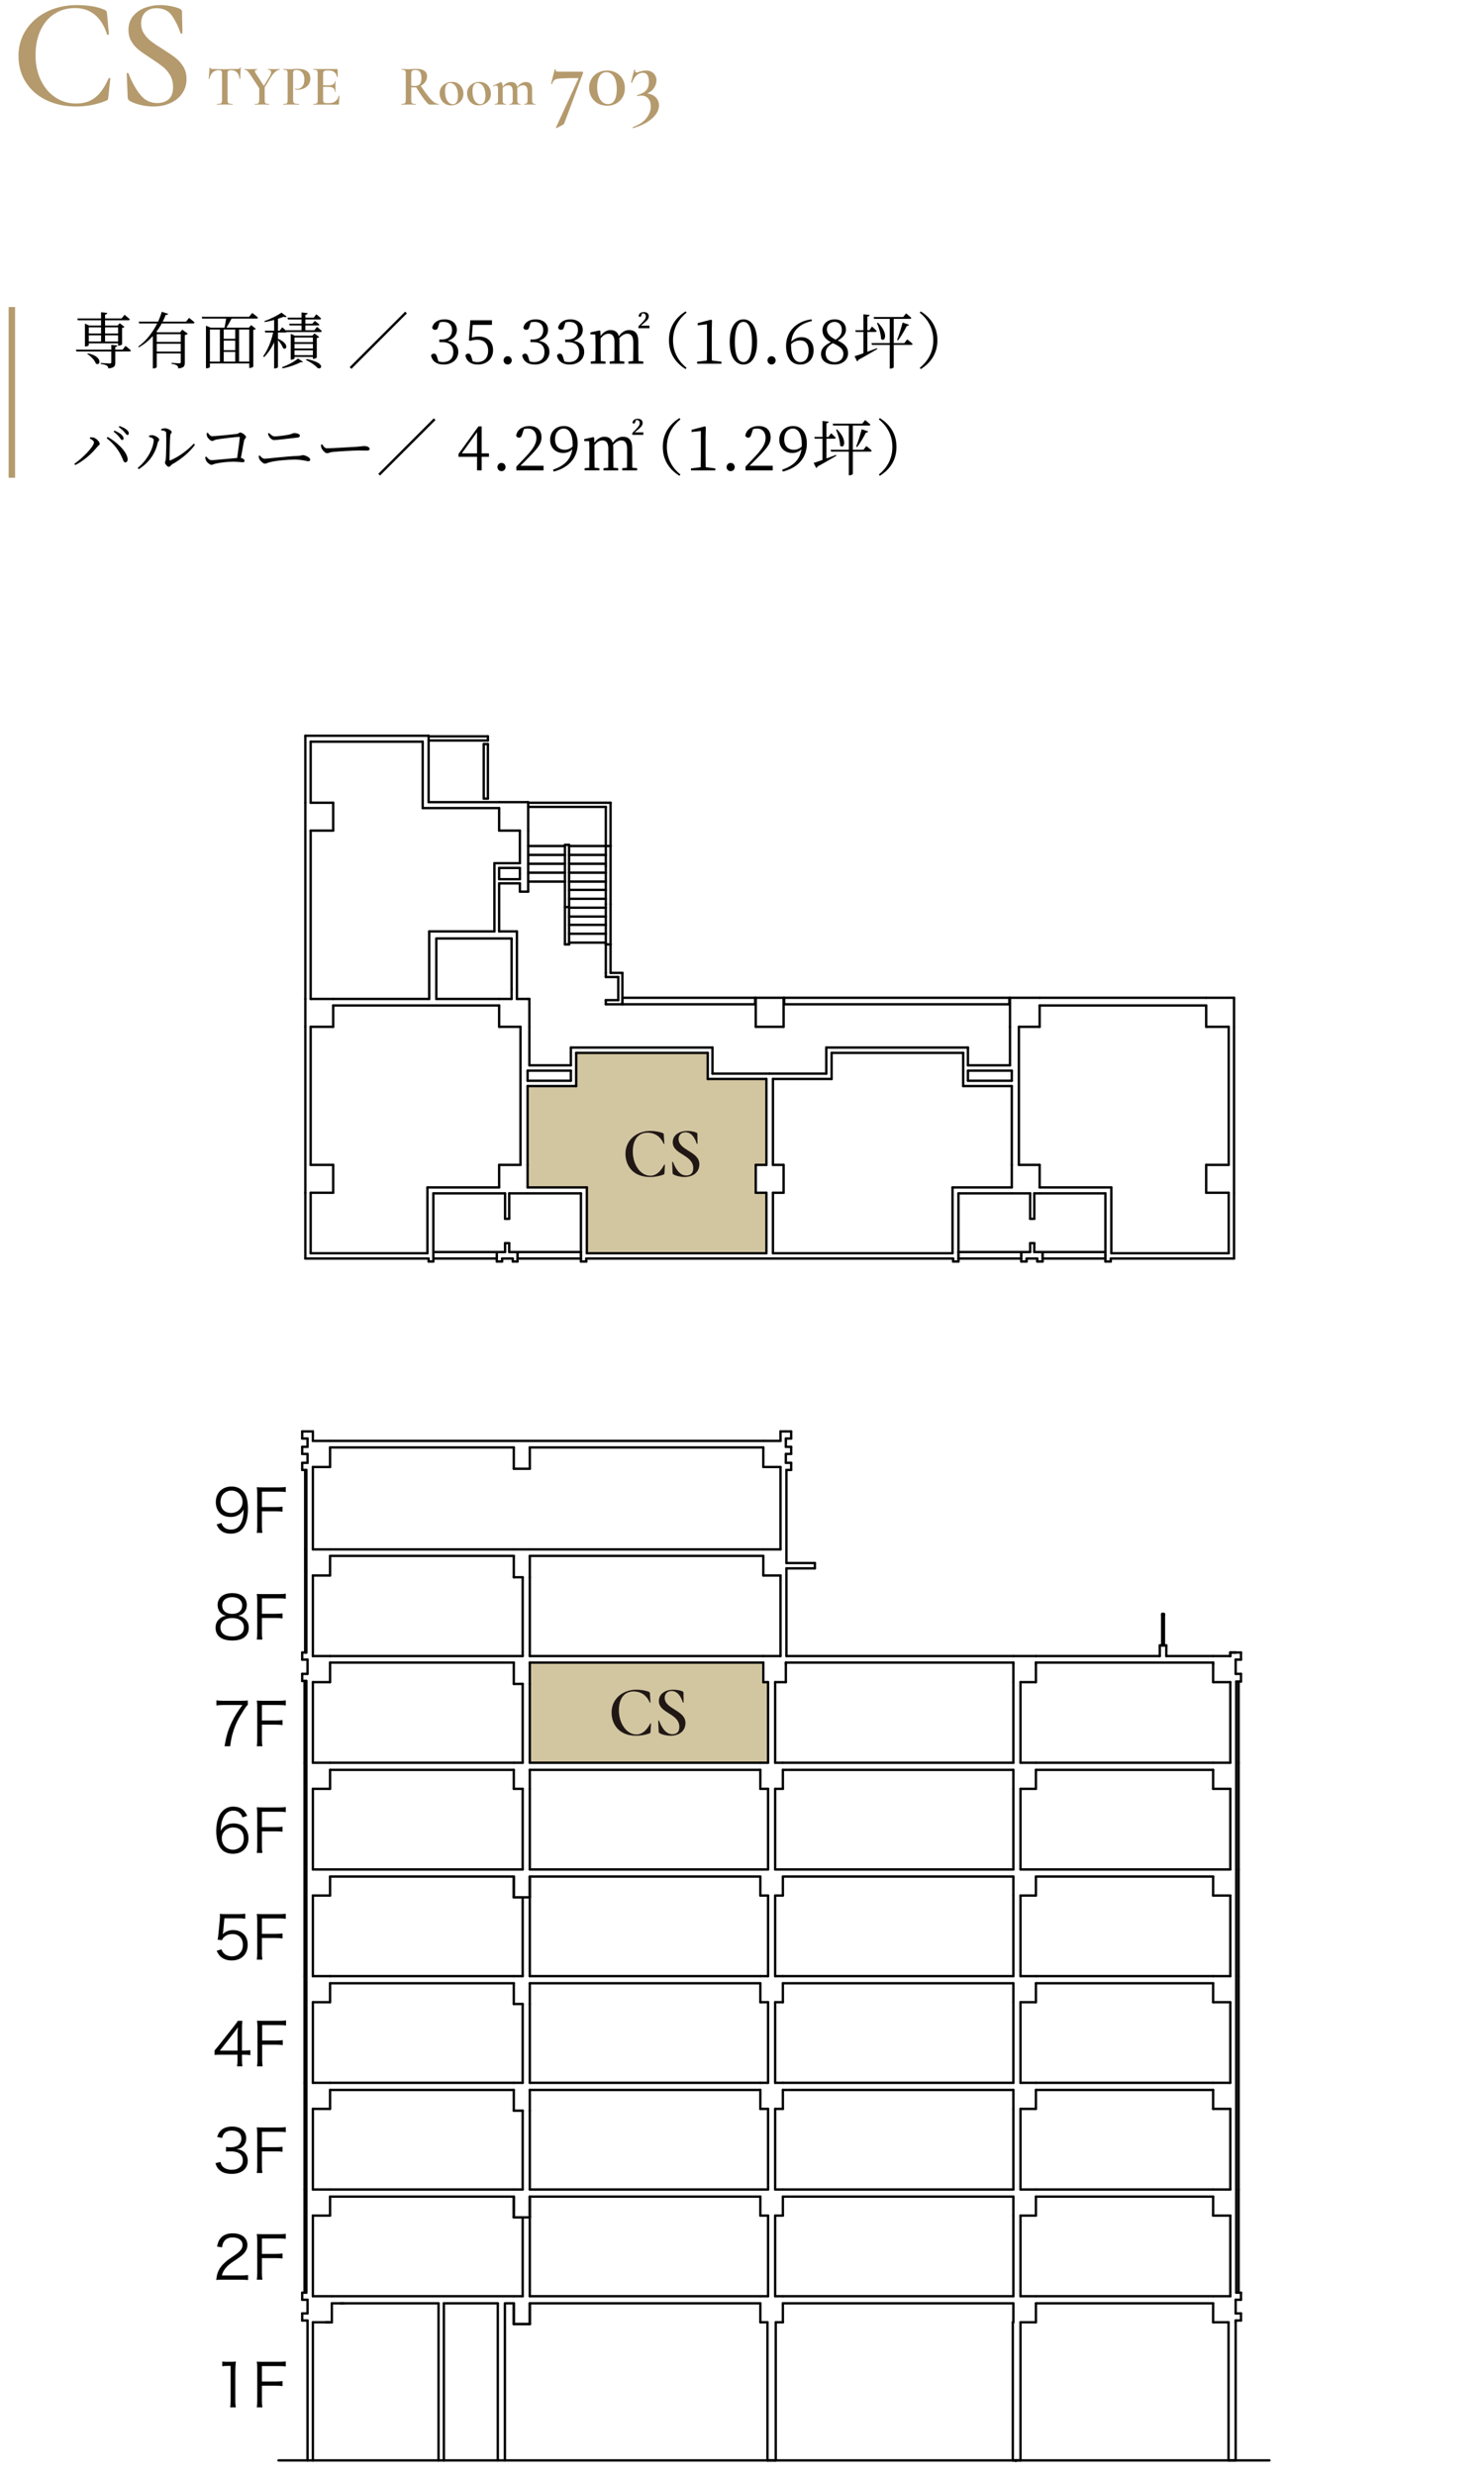 <?xml version="1.0" encoding="UTF-8"?><svg id="_レイヤー_1" xmlns="http://www.w3.org/2000/svg" viewBox="0 0 626 1044"><defs><style>.cls-1{fill:#b49a6d;}.cls-2{fill:#d2c6a1;}.cls-3{fill:#211815;}.cls-4{stroke:#b49a6d;stroke-miterlimit:10;stroke-width:2.714px;}.cls-4,.cls-5{fill:none;}.cls-5{stroke:#000;stroke-linecap:round;stroke-linejoin:round;stroke-width:1px;}</style></defs><path d="m52.951,145.904s1.431,1.117,2.288,1.949c-.078.26-.312.391-.676.391h-5.929v4.628c0,1.431-.286,2.288-2.912,2.522-.104-.521-.286-.963-.676-1.196-.442-.286-1.222-.521-2.548-.677v-.416s3.172.209,3.796.209c.521,0,.65-.131.65-.547v-4.523h-14.69l-.234-.754h14.925v-2.028l2.574.286c-.078.338-.312.52-.885.624v1.118h3.068l1.248-1.586Zm-20.358-11.57h10.036v-2.627l2.626.286c-.078.364-.312.624-.936.728v1.613h6.968l1.248-1.561s1.378,1.092,2.236,1.924c-.078.286-.338.391-.702.391h-9.75v2.235h5.277l.91-.987,2.002,1.533c-.155.183-.546.391-1.014.469v6.89c-.025.183-.832.572-1.404.572h-.26v-.988h-12.376v.78c0,.182-.729.546-1.378.546h-.261v-9.646l1.794.832h5.019v-2.235h-9.803l-.233-.754Zm4.446,14.716c6.37,1.196,5.434,5.46,3.405,4.343-.441-1.457-2.184-3.199-3.64-4.082l.234-.261Zm.416-10.972v2.6h5.174v-2.6h-5.174Zm0,5.979h5.174v-2.626h-5.174v2.626Zm6.864-5.979v2.6h5.512v-2.6h-5.512Zm5.512,5.979v-2.626h-5.512v2.626h5.512Z"/><path d="m79.758,134.073s1.43,1.093,2.313,1.925c-.077.285-.285.416-.649.416h-13.183c-.65,1.195-1.404,2.392-2.288,3.535l.494.209h9.517l.936-1.119,2.314,1.717c-.208.234-.676.468-1.248.572v11.596c0,1.379-.26,2.236-2.73,2.471-.104-.547-.234-.988-.598-1.248-.416-.286-1.066-.521-2.263-.676v-.416s2.73.207,3.276.207c.494,0,.598-.182.598-.572v-3.613h-10.114v5.72c0,.156-.571.599-1.378.599h-.286v-13.65c-1.638,1.819-3.614,3.483-5.901,4.758l-.261-.312c3.484-2.496,6.162-6.109,8.009-9.775h-7.593l-.233-.755h8.189c.65-1.403,1.171-2.808,1.561-4.16l2.704.884c-.104.312-.338.469-1.04.416-.364.937-.78,1.898-1.274,2.86h9.854l1.274-1.586Zm-13.625,6.864v3.276h10.114v-3.276h-10.114Zm10.114,7.358v-3.302h-10.114v3.302h10.114Z"/><path d="m106.407,131.993s1.482,1.118,2.418,1.976c-.078.287-.312.416-.676.416h-10.479c-.65,1.274-1.482,2.757-2.158,3.822h9.49l.91-1.092,2.002,1.561c-.182.234-.494.39-1.066.468v15.471c0,.13-.649.571-1.455.571h-.261v-1.897h-16.589v1.508c0,.156-.546.546-1.403.546h-.261v-17.967l1.977.832h5.851c.208-1.039.52-2.6.702-3.822h-10.115l-.208-.779h19.995l1.326-1.612Zm-17.863,20.541h4.213v-13.547h-4.213v13.547Zm10.687-13.547h-4.862v3.927h4.862v-3.927Zm0,4.654h-4.862v4.056h4.862v-4.056Zm-4.862,8.893h4.862v-4.108h-4.862v4.108Zm6.475-13.547v13.547h4.29v-13.547h-4.29Z"/><path d="m133.708,137.869s1.3,1.015,2.054,1.769c-.052.286-.312.416-.65.416h-14.17c-.13.13-.339.182-.572.182h-3.12v2.679c4.966,2.027,3.692,5.044,2.158,3.951-.312-1.065-1.301-2.47-2.158-3.432v11.414c0,.156-.572.547-1.353.547h-.26v-10.999c-1.065,2.341-2.47,4.446-4.238,6.24l-.39-.364c2.028-2.781,3.432-6.396,4.212-10.036h-3.328l-.182-.754h3.926v-4.524c-1.3.338-2.678.676-3.952.885l-.156-.416c2.522-.832,5.669-2.444,7.203-3.562l2.184,1.664c-.234.26-.65.286-1.3.078-.65.286-1.482.572-2.366.857v5.019h.702l1.092-1.43s.962.806,1.716,1.481l-.078-.233h6.501v-2.028h-5.019l-.208-.729h5.227v-1.793h-5.694l-.208-.781h5.902v-2.184l2.573.286c-.052.364-.312.624-.936.702v1.195h3.536l1.066-1.403s1.273.987,2.027,1.769c-.077.285-.286.416-.649.416h-5.98v1.793h2.938l1.04-1.195s1.17.857,1.924,1.533c-.052.287-.312.391-.676.391h-5.227v2.028h3.796l1.093-1.431Zm-14.77,17.031c2.289-.832,4.889-2.133,6.787-3.666l2.08,1.378c-.208.208-.442.26-.937.13-2.184,1.17-5.019,2.105-7.618,2.626l-.312-.468Zm13.053-3.536v-.806h-7.748v.598c0,.182-.676.546-1.352.546h-.261v-10.895l1.742.78h7.385l.909-.963,1.977,1.509c-.156.182-.546.39-1.014.468v8.19c-.026.156-.832.572-1.379.572h-.26Zm-7.748-8.997v1.951h7.748v-1.951h-7.748Zm7.748,2.705h-7.748v1.924h7.748v-1.924Zm0,4.758v-2.055h-7.748v2.055h7.748Zm-2.704,1.611c8.944,1.742,6.007,5.019,4.498,3.589-.884-.962-2.521-2.158-4.68-3.173l.182-.416Z"/><path d="m148.236,155.576l-.728-.729,23.4-23.4.729.729-23.401,23.4Z"/><path d="m184.922,137.584c-.26,1.065-.571,1.533-1.403,1.533-.547,0-.988-.233-1.223-.91.572-2.392,2.73-3.51,5.2-3.51,3.198,0,5.227,1.82,5.227,4.446,0,2.132-1.404,3.822-3.874,4.603,2.99.52,4.472,2.262,4.472,4.68,0,3.094-2.521,5.33-6.188,5.33-2.678,0-4.731-1.144-5.304-3.796.26-.521.676-.806,1.222-.806.78,0,1.066.52,1.404,1.664l.494,1.611c.65.209,1.274.286,1.872.286,2.886,0,4.395-1.612,4.395-4.212,0-2.626-1.509-4.186-4.576-4.186h-1.326v-1.119h1.118c2.6,0,4.264-1.455,4.264-4.004,0-2.158-1.3-3.432-3.588-3.432-.521,0-1.066.052-1.69.208l-.494,1.612Z"/><path d="m199.015,142.394c.962-.286,1.872-.442,2.938-.442,3.588,0,6.032,2.055,6.032,5.721,0,3.588-2.548,6.084-6.474,6.084-2.757,0-4.603-1.248-5.2-3.744.208-.572.649-.857,1.222-.857.729,0,1.04.363,1.378,1.586l.521,1.689c.649.183,1.248.286,1.924.286,2.938,0,4.55-1.872,4.55-4.784,0-3.016-1.794-4.628-4.55-4.628-.962,0-1.924.13-2.834.442l-.729-.156.599-8.502h9.126v1.949h-8.112l-.39,5.356Z"/><path d="m212.431,152.014c0-.962.728-1.768,1.716-1.768s1.716.806,1.716,1.768c0,.937-.728,1.717-1.716,1.717s-1.716-.78-1.716-1.717Z"/><path d="m223.375,137.584c-.26,1.065-.571,1.533-1.403,1.533-.547,0-.988-.233-1.223-.91.572-2.392,2.73-3.51,5.2-3.51,3.198,0,5.227,1.82,5.227,4.446,0,2.132-1.404,3.822-3.874,4.603,2.99.52,4.472,2.262,4.472,4.68,0,3.094-2.521,5.33-6.188,5.33-2.678,0-4.731-1.144-5.304-3.796.26-.521.676-.806,1.222-.806.78,0,1.066.52,1.404,1.664l.494,1.611c.65.209,1.274.286,1.872.286,2.886,0,4.395-1.612,4.395-4.212,0-2.626-1.509-4.186-4.576-4.186h-1.326v-1.119h1.118c2.6,0,4.264-1.455,4.264-4.004,0-2.158-1.3-3.432-3.588-3.432-.521,0-1.066.052-1.69.208l-.494,1.612Z"/><path d="m238.039,137.584c-.26,1.065-.571,1.533-1.403,1.533-.547,0-.988-.233-1.223-.91.572-2.392,2.73-3.51,5.2-3.51,3.198,0,5.227,1.82,5.227,4.446,0,2.132-1.404,3.822-3.874,4.603,2.99.52,4.472,2.262,4.472,4.68,0,3.094-2.521,5.33-6.188,5.33-2.678,0-4.731-1.144-5.304-3.796.26-.521.676-.806,1.222-.806.78,0,1.066.52,1.404,1.664l.494,1.611c.65.209,1.274.286,1.872.286,2.886,0,4.395-1.612,4.395-4.212,0-2.626-1.509-4.186-4.576-4.186h-1.326v-1.119h1.118c2.6,0,4.264-1.455,4.264-4.004,0-2.158-1.3-3.432-3.588-3.432-.521,0-1.066.052-1.69.208l-.494,1.612Z"/><path d="m269.265,147.281c0,1.431.026,3.511.053,4.992l2.054.209v.91h-6.292v-.91l2.002-.209c.026-1.481.052-3.562.052-4.992v-2.938c0-2.678-1.04-3.588-2.47-3.588-1.118,0-2.34.598-3.433,1.924.053.391.078.832.078,1.3v3.302c0,1.457.026,3.484.052,4.992l2.003.209v.91h-6.188v-.91l1.976-.209c.026-1.481.053-3.535.053-4.992v-3.094c0-2.496-.988-3.432-2.522-3.432-1.118,0-2.34.676-3.328,2.002v4.523c0,1.404.026,3.484.052,4.992l2.028.209v.91h-6.24v-.91l1.977-.209c.025-1.508.052-3.588.052-4.992v-1.481c0-1.82-.026-3.354-.104-4.706l-2.08-.053v-.832l3.849-.832.364.209.077,2.158c1.248-1.769,2.73-2.522,4.213-2.522,1.768,0,2.989.78,3.51,2.548,1.404-1.846,2.782-2.548,4.316-2.548,2.574,0,3.899,1.43,3.899,4.966v3.094Zm4.707-9.906v1.041h-4.654v-.78l1.638-1.664c.937-1.015,1.482-1.612,1.482-2.548,0-.78-.442-1.248-1.17-1.248-.156,0-.312,0-.469.025l-.182.702c-.156.624-.442.728-.728.728-.234,0-.416-.104-.494-.338.13-1.117,1.04-1.664,2.235-1.664,1.353,0,2.055.78,2.055,1.769,0,1.014-.729,1.794-2.028,2.86l-1.352,1.117h3.666Z"/><path d="m289.182,131.344l.442.52c-3.017,2.444-5.721,6.188-5.721,11.648s2.704,9.204,5.721,11.648l-.442.52c-3.51-2.235-6.994-5.902-6.994-12.168s3.484-9.933,6.994-12.168Z"/><path d="m304.34,152.561v.832h-10.271v-.832l4.108-.494c.025-1.561.052-3.095.052-4.629v-10.66l-3.9.442v-.937l5.616-1.456.39.312-.104,4.03v8.268c0,1.534.026,3.068.052,4.629l4.057.494Z"/><path d="m319.366,144.266c0,6.942-2.808,9.49-5.746,9.49-2.964,0-5.798-2.548-5.798-9.49s2.834-9.568,5.798-9.568c2.938,0,5.746,2.6,5.746,9.568Zm-5.746,8.45c1.82,0,3.589-1.872,3.589-8.45,0-6.656-1.769-8.502-3.589-8.502-1.872,0-3.613,1.82-3.613,8.502,0,6.604,1.741,8.45,3.613,8.45Z"/><path d="m323.761,152.014c0-.962.728-1.768,1.716-1.768s1.716.806,1.716,1.768c0,.937-.728,1.717-1.716,1.717s-1.716-.78-1.716-1.717Z"/><path d="m342.479,135.399c-5.486,1.248-8.242,4.265-8.71,8.763,1.222-1.274,2.729-1.95,4.316-1.95,3.042,0,5.122,2.132,5.122,5.538,0,3.796-2.393,6.006-5.668,6.006-3.692,0-5.955-2.938-5.955-7.852,0-5.564,3.849-10.375,10.765-11.207l.13.702Zm-8.788,10.192c0,4.654,1.456,7.124,3.9,7.124,2.08,0,3.51-1.612,3.51-4.706,0-3.042-1.404-4.42-3.51-4.42-1.326,0-2.704.39-3.9,1.561v.441Z"/><path d="m357.742,149.023c0,2.809-2.419,4.732-5.694,4.732-3.433,0-5.721-1.611-5.721-4.523,0-2.158,1.431-3.562,4.16-4.914-2.496-1.326-3.536-3.017-3.536-4.967,0-2.887,2.288-4.654,5.148-4.654,2.912,0,4.758,1.794,4.758,4.368,0,1.431-.832,3.095-3.458,4.576,3.017,1.431,4.343,2.938,4.343,5.382Zm-1.977.183c0-1.716-1.065-2.912-4.42-4.472-2.054,1.222-3.068,2.34-3.068,4.289,0,2.211,1.508,3.719,3.822,3.719,2.236,0,3.666-1.508,3.666-3.536Zm-3.224-5.954c1.846-1.274,2.574-2.444,2.574-4.135,0-1.846-1.093-3.354-3.068-3.354-1.717,0-3.225,1.17-3.225,3.068,0,1.586.78,3.041,3.719,4.42Z"/><path d="m365.88,148.374c1.273-.468,2.652-.988,4.056-1.509l.13.365c-1.872,1.092-4.523,2.678-7.982,4.55-.077.312-.285.546-.52.649l-1.092-2.184c.779-.208,2.105-.676,3.744-1.248v-8.971h-3.25l-.183-.728h3.433v-6.734l2.626.286c-.078.338-.286.598-.962.701v5.747h.857l1.093-1.561s1.273,1.118,2.002,1.872c-.078.286-.312.416-.65.416h-3.302v8.347Zm16.822-5.227s1.456,1.093,2.288,1.925c-.052.285-.338.416-.676.416h-7.307v9.412c0,.13-.571.572-1.43.572h-.26v-9.984h-7.488l-.208-.78h7.696v-10.219h-6.604l-.208-.78h12.48l1.222-1.533s1.378,1.092,2.236,1.897c-.078.286-.312.416-.702.416h-6.734v10.219h4.473l1.222-1.561Zm-12.376-7.046c4.628,4.473,3.016,8.528,1.325,6.864-.025-2.106-.936-4.888-1.716-6.734l.391-.13Zm8.086,7.254c.754-1.872,1.69-4.784,2.34-7.307l2.73.937c-.13.286-.442.521-.962.494-1.066,2.106-2.418,4.446-3.692,6.084l-.416-.208Z"/><path d="m388.421,131.344c3.51,2.235,6.994,5.902,6.994,12.168s-3.484,9.933-6.994,12.168l-.442-.52c3.017-2.444,5.721-6.188,5.721-11.648s-2.704-9.204-5.721-11.648l.442-.52Z"/><path d="m37.871,184.949l.183-.494c.39,0,.987,0,1.533.156,1.093.286,2.471,1.795,2.471,2.574,0,.494-.572.729-1.04,1.301-2.366,2.963-5.772,5.928-9.282,7.67l-.391-.521c3.354-2.288,8.295-7.254,8.295-9.074,0-.598-1.092-1.274-1.769-1.612Zm15.028,10.062c-.649,0-.806-.52-1.222-1.56-1.456-3.484-3.588-6.188-6.683-8.633l.416-.52c3.692,2.002,8.061,6.032,8.425,9.179.104.961-.338,1.533-.937,1.533Zm-2.573-10.66c-.572-.676-1.274-1.482-2.419-2.288l.364-.442c1.3.547,2.314,1.118,2.964,1.717.625.623.885,1.065.885,1.56,0,.442-.234.702-.624.702s-.65-.598-1.17-1.248Zm2.157-2.105c-.598-.65-1.222-1.301-2.392-2.106l.312-.442c1.326.469,2.341.962,2.965,1.508.702.572.962,1.066.962,1.586,0,.442-.208.677-.599.677-.416,0-.676-.599-1.248-1.222Z"/><path d="m62.882,184.3v-.546c.391-.104.937-.234,1.509-.183.909.078,2.756,1.066,2.756,1.847,0,.546-.494.728-.624,1.378-.858,3.978-3.276,8.138-8.009,11.103l-.441-.547c4.134-3.224,6.76-8.632,6.76-11.777,0-.807-1.326-1.119-1.95-1.274Zm5.097-3.328c.676-.234,1.118-.312,1.716-.312,1.04,0,2.73.937,2.73,1.561,0,.571-.521.571-.599,1.378-.13,1.195-.338,8.268-.338,10.219,0,.363.156.416.416.338,3.771-1.612,7.385-4.395,9.803-7.021l.546.442c-2.236,3.197-6.032,6.24-9.595,8.242-.598.363-.936,1.092-1.456,1.092-.571,0-1.611-1.248-1.611-1.742s.285-.624.363-1.664c.131-1.482.286-8.477.131-10.973-.026-.65-.729-.884-2.055-1.014l-.052-.546Z"/><path d="m87.66,182.531c.521.624.937,1.456,1.846,1.456,1.326,0,8.659-.728,10.271-.936.91-.104,1.092-.624,1.586-.624.677,0,2.418,1.222,2.418,1.872,0,.546-.649.78-.806,1.481-.26,1.145-.806,4.369-1.352,7.385.857.13,1.56.676,1.56,1.222,0,.416-.286.572-1.014.572-.78,0-1.898-.233-3.849-.233-2.21,0-5.304.39-6.838.701-1.378.26-1.716.624-2.288.624-.729,0-1.872-1.04-2.21-1.716-.234-.416-.416-1.17-.442-1.482l.494-.285c.572.676,1.222,1.533,2.236,1.533s7.904-.728,10.764-.936c.442-3.12.988-7.125,1.093-8.606.025-.208-.052-.286-.261-.286-1.117,0-7.878.78-9.724,1.145-.599.13-1.196.572-1.664.572-.702,0-1.898-1.248-2.106-1.898-.13-.312-.234-.988-.234-1.379l.521-.182Z"/><path d="m109.111,192.308l.521-.182c.546.702,1.118,1.353,2.027,1.353,1.145,0,9.101-1.015,14.301-1.197,1.118-.077,1.456-.312,1.769-.312,1.065,0,3.12.988,3.12,1.898,0,.442-.286.676-.78.676-.65,0-2.678-.702-5.772-.702-2.808,0-7.852.416-10.53,1.118-.962.233-1.404.599-2.028.599-.779,0-2.002-1.248-2.288-1.82-.182-.338-.26-.754-.338-1.431Zm16.537-7.774c-4.265.494-9.101,1.092-10.036,1.092-.729,0-1.509-.676-1.95-1.248-.261-.441-.442-.832-.65-1.481l.468-.26c.988.987,1.639,1.43,2.418,1.43,1.118,0,4.316-.39,5.929-.728,1.508-.312,1.664-.676,2.288-.676.962,0,2.392.39,2.392,1.065,0,.416-.286.728-.857.806Z"/><path d="m135.917,187.394c.571.884.987,1.69,2.08,1.69,2.313,0,11.414-.598,12.61-.65,1.742-.13,2.47-.286,3.146-.286.988,0,2.158.442,2.158,1.145,0,.468-.26.754-1.144.754-.91,0-1.82-.052-3.406-.052-1.638,0-8.944.39-10.895.623-1.482.156-1.769.547-2.522.547-.728,0-1.949-1.274-2.313-2.158-.183-.494-.208-.936-.234-1.456l.521-.156Z"/><path d="m160.306,200.576l-.729-.729,23.401-23.4.728.729-23.4,23.4Z"/><path d="m206.248,192.672h-3.068v5.721h-1.95v-5.721h-7.826v-1.196l8.425-11.622h1.352v11.362h3.068v1.456Zm-5.019-1.456v-8.919l-6.422,8.919h6.422Z"/><path d="m209.835,197.014c0-.962.728-1.768,1.716-1.768s1.716.806,1.716,1.768c0,.937-.728,1.717-1.716,1.717s-1.716-.78-1.716-1.717Z"/><path d="m229.283,196.441v1.951h-11.467v-1.561c1.612-1.664,3.225-3.406,4.473-4.732,2.859-3.094,4.004-5.227,4.004-7.41,0-2.34-1.353-3.926-3.588-3.926-.494,0-1.093.052-1.717.234l-.649,2.002c-.312,1.117-.702,1.611-1.378,1.611-.572,0-.962-.312-1.248-.806.441-2.73,2.859-4.108,5.563-4.108,3.511,0,5.148,1.95,5.148,4.811,0,2.392-1.248,4.264-5.408,8.424-.728.78-2.054,2.106-3.484,3.51h9.751Z"/><path d="m233.312,198.08c5.097-1.716,7.515-4.551,8.112-8.58-1.014,1.04-2.34,1.56-3.9,1.56-3.067,0-5.486-2.132-5.46-5.59,0-3.433,2.418-5.772,5.851-5.772,3.536,0,5.771,2.834,5.771,7.385,0,5.355-3.042,10.036-10.166,11.83l-.208-.832Zm8.217-9.75c.025-.286.025-.572.025-.885,0-4.55-1.56-6.682-3.744-6.682-1.976,0-3.666,1.533-3.666,4.498,0,3.016,1.742,4.446,4.03,4.446,1.326,0,2.393-.442,3.354-1.378Z"/><path d="m266.671,192.281c0,1.431.025,3.511.052,4.992l2.054.209v.91h-6.292v-.91l2.002-.209c.026-1.481.052-3.562.052-4.992v-2.938c0-2.678-1.04-3.588-2.47-3.588-1.118,0-2.34.598-3.433,1.924.053.391.078.832.078,1.3v3.302c0,1.457.026,3.484.053,4.992l2.002.209v.91h-6.188v-.91l1.976-.209c.026-1.481.053-3.535.053-4.992v-3.094c0-2.496-.988-3.432-2.522-3.432-1.118,0-2.34.676-3.328,2.002v4.523c0,1.404.026,3.484.052,4.992l2.028.209v.91h-6.24v-.91l1.976-.209c.026-1.508.053-3.588.053-4.992v-1.481c0-1.82-.026-3.354-.104-4.706l-2.08-.053v-.832l3.849-.832.363.209.078,2.158c1.248-1.769,2.73-2.522,4.213-2.522,1.768,0,2.99.78,3.51,2.548,1.404-1.846,2.782-2.548,4.316-2.548,2.574,0,3.9,1.43,3.9,4.966v3.094Zm4.706-9.906v1.041h-4.654v-.78l1.638-1.664c.937-1.015,1.482-1.612,1.482-2.548,0-.78-.442-1.248-1.17-1.248-.156,0-.312,0-.469.025l-.182.702c-.156.624-.442.728-.729.728-.233,0-.416-.104-.493-.338.13-1.117,1.04-1.664,2.235-1.664,1.353,0,2.055.78,2.055,1.769,0,1.014-.729,1.794-2.028,2.86l-1.353,1.117h3.667Z"/><path d="m286.587,176.344l.442.52c-3.017,2.444-5.721,6.188-5.721,11.648s2.704,9.204,5.721,11.648l-.442.52c-3.51-2.235-6.994-5.902-6.994-12.168s3.484-9.933,6.994-12.168Z"/><path d="m301.744,197.561v.832h-10.271v-.832l4.108-.494c.025-1.561.052-3.095.052-4.629v-10.66l-3.9.442v-.937l5.616-1.456.39.312-.104,4.03v8.268c0,1.534.026,3.068.052,4.629l4.057.494Z"/><path d="m306.502,197.014c0-.962.728-1.768,1.716-1.768s1.716.806,1.716,1.768c0,.937-.728,1.717-1.716,1.717s-1.716-.78-1.716-1.717Z"/><path d="m325.95,196.441v1.951h-11.467v-1.561c1.612-1.664,3.225-3.406,4.473-4.732,2.859-3.094,4.004-5.227,4.004-7.41,0-2.34-1.353-3.926-3.588-3.926-.494,0-1.093.052-1.717.234l-.649,2.002c-.312,1.117-.702,1.611-1.378,1.611-.572,0-.963-.312-1.248-.806.441-2.73,2.859-4.108,5.563-4.108,3.511,0,5.148,1.95,5.148,4.811,0,2.392-1.248,4.264-5.408,8.424-.728.78-2.054,2.106-3.484,3.51h9.751Z"/><path d="m329.979,198.08c5.097-1.716,7.515-4.551,8.112-8.58-1.014,1.04-2.34,1.56-3.9,1.56-3.067,0-5.486-2.132-5.46-5.59,0-3.433,2.418-5.772,5.851-5.772,3.536,0,5.771,2.834,5.771,7.385,0,5.355-3.042,10.036-10.166,11.83l-.208-.832Zm8.217-9.75c.025-.286.025-.572.025-.885,0-4.55-1.56-6.682-3.744-6.682-1.976,0-3.666,1.533-3.666,4.498,0,3.016,1.742,4.446,4.03,4.446,1.326,0,2.393-.442,3.354-1.378Z"/><path d="m348.621,193.374c1.273-.468,2.651-.988,4.056-1.509l.13.365c-1.872,1.092-4.523,2.678-7.981,4.55-.078.312-.286.546-.521.649l-1.092-2.184c.78-.208,2.105-.676,3.744-1.248v-8.971h-3.25l-.183-.728h3.433v-6.734l2.626.286c-.078.338-.286.598-.962.701v5.747h.857l1.093-1.561s1.273,1.118,2.002,1.872c-.078.286-.312.416-.65.416h-3.302v8.347Zm16.822-5.227s1.456,1.093,2.288,1.925c-.052.285-.338.416-.676.416h-7.307v9.412c0,.13-.572.572-1.43.572h-.26v-9.984h-7.488l-.208-.78h7.696v-10.219h-6.604l-.208-.78h12.48l1.222-1.533s1.378,1.092,2.236,1.897c-.078.286-.312.416-.702.416h-6.734v10.219h4.473l1.222-1.561Zm-12.376-7.046c4.628,4.473,3.016,8.528,1.326,6.864-.026-2.106-.937-4.888-1.717-6.734l.391-.13Zm8.086,7.254c.754-1.872,1.69-4.784,2.34-7.307l2.73.937c-.13.286-.442.521-.962.494-1.066,2.106-2.418,4.446-3.692,6.084l-.416-.208Z"/><path d="m371.162,176.344c3.51,2.235,6.994,5.902,6.994,12.168s-3.484,9.933-6.994,12.168l-.442-.52c3.017-2.444,5.721-6.188,5.721-11.648s-2.704-9.204-5.721-11.648l.442-.52Z"/><path class="cls-1" d="m44.227,4.195c.352.177.571.341.66.495.088.155.175.495.264,1.023l.792,8.712c0,.132-.11.221-.33.264-.221.044-.374-.021-.462-.198-1.145-3.607-2.85-6.358-5.115-8.25-2.267-1.892-5.071-2.838-8.415-2.838-3.212,0-6.083.804-8.612,2.409-2.531,1.606-4.5,3.917-5.907,6.93-1.409,3.014-2.112,6.523-2.112,10.527,0,3.96.748,7.491,2.244,10.593,1.495,3.102,3.541,5.511,6.138,7.227,2.596,1.716,5.521,2.574,8.778,2.574,3.211,0,5.885-.847,8.02-2.541,2.133-1.693,4.015-4.389,5.643-8.085.043-.132.176-.175.396-.132.219.044.329.11.329.198l-.857,7.92c-.045.528-.122.858-.231.99-.11.132-.341.287-.692.462-3.96,1.628-8.163,2.442-12.606,2.442-4.709,0-8.91-.891-12.605-2.673-3.696-1.782-6.579-4.29-8.646-7.524-2.068-3.234-3.102-6.94-3.102-11.121,0-4.135,1.077-7.832,3.233-11.088,2.155-3.256,5.104-5.797,8.844-7.623,3.74-1.826,7.921-2.739,12.54-2.739,4.885,0,8.821.683,11.814,2.046Z"/><path class="cls-1" d="m60.76,14.194c.813,1.254,1.825,2.343,3.036,3.267,1.21.924,2.849,2.024,4.917,3.3,2.244,1.409,4.015,2.618,5.312,3.63,1.298,1.013,2.398,2.255,3.301,3.729.901,1.475,1.353,3.201,1.353,5.181,0,2.244-.584,4.247-1.749,6.006-1.166,1.76-2.816,3.135-4.95,4.125-2.135.99-4.565,1.485-7.293,1.485-1.848,0-3.751-.242-5.709-.726-1.958-.483-3.443-1.078-4.455-1.782-.396-.264-.616-.682-.659-1.254l-.396-10.032v-.066c0-.175.109-.274.33-.297.22-.021.352.056.396.231,1.452,3.652,3.112,6.644,4.983,8.976,1.87,2.333,4.257,3.498,7.161,3.498,1.892,0,3.476-.517,4.752-1.551,1.275-1.033,1.914-2.761,1.914-5.181,0-1.936-.429-3.63-1.287-5.082-.858-1.452-1.914-2.662-3.168-3.63-1.254-.967-2.96-2.155-5.115-3.564-2.111-1.363-3.762-2.519-4.95-3.465-1.188-.946-2.2-2.112-3.035-3.498-.837-1.386-1.255-3.003-1.255-4.851,0-2.288.638-4.224,1.914-5.808s2.938-2.761,4.983-3.531c2.046-.77,4.191-1.155,6.435-1.155,1.496,0,2.992.144,4.488.429,1.495.287,2.749.649,3.762,1.089.66.264.99.683.99,1.254l.198,8.976c0,.132-.122.221-.363.264-.242.044-.386,0-.429-.132-.881-2.683-2.058-5.115-3.531-7.293-1.475-2.178-3.686-3.267-6.633-3.267-1.98,0-3.554.572-4.719,1.716-1.167,1.145-1.749,2.706-1.749,4.686,0,1.628.406,3.069,1.221,4.323Z"/><path class="cls-1" d="m89.742,30.529c-.633.6-1.116,1.508-1.452,2.724,0,.032-.045.048-.132.048-.089,0-.133-.024-.133-.072.064-.624.136-1.428.217-2.412.079-.984.12-1.724.12-2.22,0-.08.043-.12.132-.12.088,0,.132.04.132.12,0,.352.447.528,1.344.528,1.376.048,2.984.072,4.824.072.943,0,1.944-.016,3-.048l1.632-.024c.608,0,1.052-.04,1.332-.12.279-.08.46-.24.54-.48.016-.063.063-.096.144-.096s.12.032.12.096c-.048.496-.096,1.248-.144,2.256-.048,1.008-.072,1.824-.072,2.448,0,.048-.044.072-.132.072s-.141-.024-.156-.072c-.16-1.232-.536-2.14-1.128-2.724-.592-.584-1.392-.876-2.399-.876-.448,0-.78.04-.996.12-.217.08-.36.22-.433.42-.071.2-.107.516-.107.948v11.064c0,.496.048.856.144,1.08s.288.376.576.456c.288.081.744.12,1.368.12.048,0,.072.048.072.144s-.024.144-.072.144c-.561,0-1-.008-1.32-.024l-1.968-.024-1.872.024c-.336.016-.8.024-1.392.024-.032,0-.049-.048-.049-.144s.017-.144.049-.144c.624,0,1.083-.04,1.38-.12.296-.08.495-.236.6-.468.104-.232.156-.588.156-1.068v-11.112c0-.416-.04-.72-.12-.912-.08-.192-.225-.328-.432-.408-.209-.08-.528-.12-.96-.12-.977,0-1.78.3-2.412.9Z"/><path class="cls-1" d="m118.041,29.269c0,.096-.017.144-.048.144-.528,0-1.128.276-1.801.828-.672.552-1.271,1.26-1.8,2.124l-2.735,4.44v5.376c0,.496.044.856.132,1.08s.256.376.504.456c.248.081.644.12,1.188.12.049,0,.072.048.072.144s-.023.144-.072.144c-.527,0-.936-.008-1.224-.024l-1.752-.024-1.728.024c-.32.016-.744.024-1.272.024-.032,0-.048-.048-.048-.144s.016-.144.048-.144c.544,0,.939-.04,1.188-.12.248-.08.421-.236.517-.468s.144-.588.144-1.068v-4.944l-3.647-5.568c-.544-.848-1.013-1.436-1.404-1.764-.393-.328-.772-.492-1.14-.492-.048,0-.072-.048-.072-.144s.024-.144.072-.144l.792.024c.352.032.607.048.768.048.544,0,1.312-.016,2.304-.048l1.488-.024c.032,0,.048.048.048.144s-.016.144-.048.144c-.656,0-.983.224-.983.672,0,.224.096.48.287.768l3.48,5.352,2.448-4.008c.399-.656.6-1.231.6-1.728,0-.704-.44-1.056-1.32-1.056-.032,0-.048-.048-.048-.144s.016-.144.048-.144l1.248.024c.673.032,1.288.048,1.849.048.271,0,.6-.016.983-.048l.889-.024c.031,0,.048.048.048.144Z"/><path class="cls-1" d="m123.817,43.201c.12.232.352.396.696.492.344.096.884.144,1.62.144.048,0,.071.048.071.144s-.023.144-.071.144c-.656,0-1.168-.008-1.536-.024l-2.088-.024-1.729.024c-.304.016-.72.024-1.248.024-.048,0-.071-.048-.071-.144s.023-.144.071-.144c.544,0,.937-.04,1.177-.12.239-.08.403-.231.491-.456s.133-.584.133-1.08v-11.112c0-.48-.045-.832-.133-1.056s-.256-.38-.504-.468c-.248-.088-.636-.132-1.164-.132-.048,0-.071-.048-.071-.144s.023-.144.071-.144l1.248.024c.704.032,1.272.048,1.704.048.368,0,.816-.024,1.344-.072.192-.016.452-.032.78-.048s.716-.024,1.164-.024c1.584,0,2.836.336,3.756,1.008s1.38,1.704,1.38,3.096c0,1.008-.26,1.864-.779,2.568-.521.704-1.185,1.232-1.992,1.584-.809.352-1.637.528-2.484.528-.448,0-.824-.04-1.128-.12-.048,0-.072-.04-.072-.12,0-.048.013-.096.036-.144.024-.048.052-.064.084-.048.256.064.536.096.84.096.832,0,1.536-.344,2.112-1.032s.864-1.672.864-2.952c0-1.264-.297-2.244-.888-2.94-.593-.696-1.408-1.044-2.448-1.044-.384,0-.677.04-.876.12-.2.081-.341.228-.42.444-.08.216-.12.556-.12,1.02v10.968c0,.512.06.884.18,1.116Z"/><path class="cls-1" d="m143.017,40.333c.048,0,.092.012.132.036s.061.044.061.06c-.16,1.216-.24,2.328-.24,3.336,0,.128-.024.22-.072.276-.048.056-.144.084-.288.084h-10.416c-.048,0-.072-.048-.072-.144s.024-.144.072-.144c.544,0,.939-.04,1.188-.12.248-.08.416-.236.504-.468s.132-.588.132-1.068v-11.112c0-.48-.044-.832-.132-1.056s-.261-.38-.517-.468c-.256-.088-.647-.132-1.176-.132-.048,0-.072-.048-.072-.144s.024-.144.072-.144h9.984c.159,0,.24.072.24.216l.048,3.12c0,.032-.045.056-.132.072-.089.016-.141,0-.156-.048-.384-1.824-1.496-2.736-3.336-2.736h-.96c-.576,0-.984.104-1.225.312-.239.208-.359.56-.359,1.056v4.896h2.304c1.76,0,2.64-.592,2.64-1.776,0-.048.044-.072.133-.072.087,0,.132.024.132.072l-.024,2.088.024,1.128c.031.512.048.928.048,1.248,0,.032-.048.048-.145.048-.096,0-.144-.016-.144-.048,0-1.376-.896-2.064-2.688-2.064h-2.279v5.448c0,.528.1.896.3,1.104.2.208.556.312,1.068.312h1.176c2.144,0,3.504-1.04,4.08-3.12,0-.032.031-.048.096-.048Z"/><path class="cls-1" d="m185.16,43.981c0,.096-.023.144-.071.144h-3.864c-.368,0-1.053-.64-2.052-1.92-1-1.28-2.213-3.072-3.637-5.376-.352.032-.624.048-.815.048-.353,0-.769-.016-1.248-.048v5.352c0,.496.044.856.132,1.08s.256.376.504.456c.248.081.644.12,1.188.12.031,0,.048.048.048.144s-.017.144-.048.144c-.528,0-.937-.008-1.225-.024l-1.775-.024-1.729.024c-.304.016-.72.024-1.248.024-.048,0-.072-.048-.072-.144s.024-.144.072-.144c.544,0,.939-.04,1.188-.12.248-.08.42-.236.516-.468s.145-.588.145-1.068v-11.112c0-.48-.045-.832-.133-1.056s-.26-.38-.516-.468c-.256-.088-.648-.132-1.176-.132-.032,0-.048-.048-.048-.144s.016-.144.048-.144l1.248.024c.703.032,1.271.048,1.704.048.527,0,1.104-.024,1.728-.072.208-.016.46-.032.756-.048s.628-.024.996-.024c1.393,0,2.468.272,3.229.816.76.544,1.14,1.304,1.14,2.28,0,.88-.244,1.672-.732,2.376-.488.705-1.14,1.264-1.956,1.68,1.312,1.936,2.408,3.448,3.288,4.536s1.66,1.876,2.341,2.364c.68.488,1.348.732,2.004.732.048,0,.071.048.071.144Zm-10.296-7.704c1.04,0,1.784-.26,2.232-.78.447-.52.672-1.356.672-2.508,0-1.296-.22-2.2-.66-2.712-.44-.512-1.076-.768-1.908-.768-.624,0-1.067.117-1.332.348-.264.232-.396.652-.396,1.26v5.064c.384.064.848.096,1.392.096Z"/><path class="cls-1" d="m187.747,43.753c-.735-.456-1.304-1.072-1.704-1.848-.399-.776-.6-1.62-.6-2.532,0-1.04.26-1.924.78-2.652.52-.728,1.184-1.272,1.992-1.632.808-.36,1.636-.54,2.483-.54.976,0,1.828.232,2.556.696.729.464,1.284,1.076,1.669,1.836.384.76.575,1.572.575,2.436,0,.96-.236,1.816-.708,2.568-.472.752-1.107,1.332-1.907,1.74-.801.408-1.665.612-2.593.612-.96,0-1.808-.228-2.544-.684Zm4.885-.732c.375-.624.563-1.536.563-2.736,0-1.072-.148-2.008-.444-2.808-.296-.8-.695-1.408-1.199-1.824-.504-.416-1.053-.624-1.645-.624-.72,0-1.264.296-1.632.888-.368.592-.552,1.464-.552,2.616,0,1.04.14,1.972.42,2.796.279.824.672,1.468,1.176,1.932s1.068.696,1.692.696c.703,0,1.243-.312,1.62-.936Z"/><path class="cls-1" d="m199.332,43.753c-.735-.456-1.304-1.072-1.704-1.848-.399-.776-.6-1.62-.6-2.532,0-1.04.26-1.924.78-2.652.52-.728,1.184-1.272,1.992-1.632.808-.36,1.636-.54,2.483-.54.976,0,1.828.232,2.556.696.729.464,1.284,1.076,1.669,1.836.384.76.575,1.572.575,2.436,0,.96-.236,1.816-.708,2.568-.472.752-1.107,1.332-1.907,1.74-.801.408-1.665.612-2.593.612-.96,0-1.808-.228-2.544-.684Zm4.885-.732c.375-.624.563-1.536.563-2.736,0-1.072-.148-2.008-.444-2.808-.296-.8-.695-1.408-1.199-1.824-.504-.416-1.053-.624-1.645-.624-.72,0-1.264.296-1.632.888-.368.592-.552,1.464-.552,2.616,0,1.04.14,1.972.42,2.796.279.824.672,1.468,1.176,1.932s1.068.696,1.692.696c.703,0,1.243-.312,1.62-.936Z"/><path class="cls-1" d="m225.929,43.981c0,.096-.032.144-.096.144-.4,0-.721-.008-.96-.024l-1.368-.024-1.368.024c-.24.016-.561.024-.96.024-.048,0-.072-.048-.072-.144s.024-.144.072-.144c.528,0,.888-.116,1.08-.348.192-.231.288-.667.288-1.308v-3.576c0-.896-.156-1.56-.468-1.992-.312-.432-.789-.648-1.429-.648-.432,0-.863.104-1.296.312-.432.208-.808.488-1.128.84v5.064c0,.656.092,1.096.276,1.32.184.224.548.336,1.092.336.048,0,.072.048.072.144s-.024.144-.072.144c-.4,0-.72-.008-.96-.024l-1.392-.024-1.368.024c-.24.016-.561.024-.96.024-.049,0-.072-.048-.072-.144s.023-.144.072-.144c.543,0,.907-.112,1.092-.336.184-.224.275-.664.275-1.32v-3.576c0-.896-.155-1.56-.468-1.992-.312-.432-.788-.648-1.428-.648-.4,0-.809.096-1.224.288-.417.192-.784.448-1.104.768v5.16c0,.656.088,1.096.264,1.32.177.224.536.336,1.08.336.049,0,.072.048.072.144s-.023.144-.072.144c-.399,0-.712-.008-.936-.024l-1.393-.024-1.392.024c-.225.016-.536.024-.936.024-.049,0-.072-.048-.072-.144s.023-.144.072-.144c.543,0,.903-.112,1.08-.336.176-.224.264-.664.264-1.32v-4.584c0-.512-.061-.888-.18-1.128-.12-.24-.316-.36-.589-.36-.239,0-.64.12-1.199.36h-.024c-.064,0-.112-.04-.144-.12-.032-.08-.024-.128.023-.144l3.145-1.536c.096-.032.151-.048.168-.048.159,0,.323.18.491.54.169.36.261.828.276,1.404,1.072-1.312,2.24-1.968,3.504-1.968.736,0,1.328.18,1.776.54.447.36.728.884.84,1.572,1.136-1.408,2.352-2.112,3.648-2.112.848,0,1.5.244,1.955.732.456.488.685,1.228.685,2.22v4.632c0,.656.092,1.096.276,1.32.184.224.548.336,1.092.336.063,0,.096.048.096.144Z"/><path class="cls-1" d="m237.34,52.693l-2.556,1.332h-.036c-.071,0-.132-.03-.18-.09-.049-.06-.061-.114-.036-.162l9.432-20.592c.096-.168.048-.252-.144-.252-3.456,0-5.856.048-7.2.144s-2.238.3-2.682.612c-.444.312-.786.876-1.026,1.692-.048.048-.107.072-.18.072s-.139-.018-.198-.054c-.061-.036-.078-.078-.054-.126l1.512-6.012c.023-.048.108-.065.252-.054.145.012.204.042.18.09-.023.096-.035.216-.035.36,0,.24.113.396.342.468.228.072.689.108,1.386.108h9.54c.096,0,.186.054.271.162.083.108.102.21.054.306l-7.884,21.132c-.145.408-.396.696-.757.864Z"/><path class="cls-1" d="m252.183,43.621c-1.151-.648-2.052-1.542-2.7-2.682-.647-1.14-.972-2.417-.972-3.834s.324-2.682.972-3.798c.648-1.116,1.549-1.986,2.7-2.61,1.152-.624,2.46-.936,3.924-.936s2.76.318,3.889.954c1.128.636,2.01,1.519,2.646,2.646.636,1.128.954,2.4.954,3.816s-.318,2.688-.954,3.816c-.636,1.128-1.524,2.01-2.664,2.646-1.14.635-2.43.954-3.87.954-1.464,0-2.771-.324-3.924-.972Zm7.057-1.368c.623-1.104.936-2.64.936-4.608,0-2.399-.42-4.2-1.26-5.4-.841-1.2-1.885-1.8-3.132-1.8-1.225,0-2.179.57-2.862,1.71-.685,1.141-1.026,2.67-1.026,4.59,0,2.112.42,3.834,1.261,5.166.839,1.332,1.943,1.998,3.312,1.998,1.224,0,2.147-.552,2.772-1.656Z"/><path class="cls-1" d="m276.734,41.191c.84.948,1.26,2.058,1.26,3.33,0,1.152-.396,2.322-1.188,3.51-.792,1.188-2.004,2.31-3.636,3.366-1.633,1.056-3.648,1.932-6.049,2.628-.096.024-.174-.03-.233-.162-.061-.132-.042-.21.054-.234,2.712-1.008,4.656-2.31,5.832-3.906,1.176-1.597,1.764-3.186,1.764-4.77,0-1.368-.354-2.484-1.062-3.348-.708-.864-1.698-1.296-2.97-1.296-.48,0-.996.072-1.549.216-.071.024-.132-.036-.18-.18-.048-.144-.036-.228.036-.252,1.728-.456,2.981-1.122,3.762-1.998s1.17-2.082,1.17-3.618c0-1.2-.21-2.13-.63-2.79-.42-.66-1.038-.99-1.854-.99-1.008,0-1.908.349-2.7,1.044-.792.696-1.44,1.728-1.944,3.096-.023.024-.071.036-.144.036-.216,0-.312-.048-.288-.144l1.332-5.256c.048-.048.096-.072.144-.072.072,0,.145.018.217.054.071.036.095.066.071.09-.048.192-.071.324-.071.396,0,.409.203.612.611.612.288,0,.685-.096,1.188-.288.552-.168,1.025-.294,1.422-.378.396-.084.846-.126,1.35-.126,1.392,0,2.484.402,3.276,1.206.792.805,1.188,1.771,1.188,2.898,0,1.152-.348,2.238-1.044,3.258-.696,1.021-1.655,1.782-2.88,2.286,1.656.24,2.904.834,3.744,1.782Z"/><line class="cls-4" x1="5" y1="129.5" x2="5" y2="201.5"/><polygon class="cls-2" points="319.234 743.317 323.984 743.317 323.984 709.317 321.42 709.317 321.42 701.442 223.485 701.442 223.485 743.317 307.234 743.317 319.234 743.317"/><polygon class="cls-2" points="247.552 503.338 247.552 504.947 247.552 528.088 323.302 528.088 323.302 503.338 318.802 503.338 318.802 491.338 323.302 491.338 323.302 455.088 298.552 455.088 298.552 444.088 243.052 444.088 243.052 458.088 222.552 458.088 222.552 500.838 247.552 500.838 247.552 503.338"/><line class="cls-5" x1="323.734" y1="1037.754" x2="323.734" y2="1037.754"/><line class="cls-5" x1="490.984" y1="693.505" x2="490.984" y2="681.255"/><line class="cls-5" x1="490.235" y1="693.505" x2="490.235" y2="681.255"/><line class="cls-5" x1="139.985" y1="979.504" x2="139.985" y2="979.504"/><line class="cls-5" x1="128.485" y1="967.004" x2="128.485" y2="923.504"/><line class="cls-5" x1="128.485" y1="923.504" x2="128.485" y2="878.504"/><line class="cls-5" x1="522.484" y1="788.505" x2="522.484" y2="743.505"/><line class="cls-5" x1="128.485" y1="743.505" x2="128.485" y2="709.005"/><line class="cls-5" x1="522.484" y1="743.505" x2="522.484" y2="709.255"/><line class="cls-5" x1="522.484" y1="833.504" x2="522.484" y2="788.505"/><line class="cls-5" x1="128.735" y1="697.005" x2="128.735" y2="653.505"/><line class="cls-5" x1="128.485" y1="878.504" x2="128.485" y2="833.504"/><line class="cls-5" x1="128.735" y1="653.505" x2="128.735" y2="620.005"/><line class="cls-5" x1="522.484" y1="967.004" x2="522.484" y2="923.504"/><line class="cls-5" x1="490.735" y1="693.505" x2="490.735" y2="681.255"/><line class="cls-5" x1="490.485" y1="693.505" x2="490.485" y2="681.255"/><line class="cls-5" x1="428.485" y1="1038.004" x2="428.485" y2="1037.754"/><line class="cls-5" x1="139.985" y1="968.505" x2="216.735" y2="968.505"/><line class="cls-5" x1="139.985" y1="971.504" x2="184.985" y2="971.504"/><line class="cls-5" x1="187.235" y1="971.504" x2="209.985" y2="971.504"/><line class="cls-5" x1="213.235" y1="971.504" x2="216.735" y2="971.504"/><line class="cls-5" x1="436.985" y1="968.505" x2="511.734" y2="968.505"/><line class="cls-5" x1="436.985" y1="971.504" x2="511.734" y2="971.504"/><line class="cls-5" x1="223.485" y1="968.505" x2="320.734" y2="968.505"/><line class="cls-5" x1="223.485" y1="971.504" x2="320.734" y2="971.504"/><line class="cls-5" x1="330.234" y1="971.504" x2="427.484" y2="971.504"/><line class="cls-5" x1="330.234" y1="968.505" x2="427.484" y2="968.505"/><line class="cls-5" x1="330.234" y1="979.504" x2="330.234" y2="971.504"/><line class="cls-5" x1="326.984" y1="968.505" x2="330.234" y2="968.505"/><line class="cls-5" x1="320.734" y1="968.505" x2="323.984" y2="968.505"/><line class="cls-5" x1="320.734" y1="979.504" x2="320.734" y2="971.504"/><line class="cls-5" x1="320.734" y1="979.504" x2="323.734" y2="979.504"/><line class="cls-5" x1="327.234" y1="979.504" x2="330.234" y2="979.504"/><line class="cls-5" x1="223.485" y1="980.254" x2="223.485" y2="971.504"/><line class="cls-5" x1="216.735" y1="968.505" x2="220.485" y2="968.505"/><line class="cls-5" x1="216.735" y1="980.254" x2="216.735" y2="971.504"/><line class="cls-5" x1="216.735" y1="980.254" x2="223.485" y2="980.254"/><line class="cls-5" x1="131.985" y1="979.504" x2="139.985" y2="979.504"/><line class="cls-5" x1="139.985" y1="979.504" x2="139.985" y2="971.504"/><line class="cls-5" x1="131.985" y1="968.505" x2="139.985" y2="968.505"/><line class="cls-5" x1="129.735" y1="975.754" x2="129.735" y2="970.004"/><line class="cls-5" x1="129.735" y1="979.504" x2="129.735" y2="978.754"/><line class="cls-5" x1="511.734" y1="979.504" x2="518.235" y2="979.504"/><line class="cls-5" x1="521.234" y1="979.504" x2="521.234" y2="978.754"/><line class="cls-5" x1="521.234" y1="975.754" x2="521.234" y2="970.004"/><line class="cls-5" x1="511.734" y1="968.505" x2="518.984" y2="968.505"/><line class="cls-5" x1="511.734" y1="979.504" x2="511.734" y2="971.504"/><line class="cls-5" x1="430.484" y1="979.504" x2="436.985" y2="979.504"/><line class="cls-5" x1="436.985" y1="979.504" x2="436.985" y2="971.504"/><line class="cls-5" x1="430.484" y1="968.505" x2="436.985" y2="968.505"/><line class="cls-5" x1="427.484" y1="979.504" x2="427.484" y2="971.504"/><line class="cls-5" x1="139.235" y1="923.504" x2="216.735" y2="923.504"/><line class="cls-5" x1="139.235" y1="926.504" x2="216.735" y2="926.504"/><line class="cls-5" x1="436.985" y1="923.504" x2="511.734" y2="923.504"/><line class="cls-5" x1="436.985" y1="926.504" x2="511.734" y2="926.504"/><line class="cls-5" x1="223.485" y1="923.504" x2="320.734" y2="923.504"/><line class="cls-5" x1="223.485" y1="926.504" x2="320.734" y2="926.504"/><line class="cls-5" x1="330.234" y1="923.504" x2="427.484" y2="923.504"/><line class="cls-5" x1="330.234" y1="926.504" x2="427.484" y2="926.504"/><line class="cls-5" x1="330.234" y1="934.504" x2="330.234" y2="926.504"/><line class="cls-5" x1="326.984" y1="923.504" x2="330.234" y2="923.504"/><line class="cls-5" x1="320.734" y1="923.504" x2="323.984" y2="923.504"/><line class="cls-5" x1="320.734" y1="934.504" x2="320.734" y2="926.504"/><line class="cls-5" x1="320.734" y1="934.504" x2="323.984" y2="934.504"/><line class="cls-5" x1="326.984" y1="934.504" x2="330.234" y2="934.504"/><line class="cls-5" x1="223.485" y1="935.254" x2="223.485" y2="926.504"/><line class="cls-5" x1="216.735" y1="923.504" x2="220.485" y2="923.504"/><line class="cls-5" x1="216.735" y1="935.254" x2="216.735" y2="926.504"/><line class="cls-5" x1="216.735" y1="935.254" x2="220.485" y2="935.254"/><line class="cls-5" x1="131.985" y1="923.504" x2="139.235" y2="923.504"/><line class="cls-5" x1="131.985" y1="934.504" x2="139.235" y2="934.504"/><line class="cls-5" x1="139.235" y1="934.504" x2="139.235" y2="926.504"/><line class="cls-5" x1="511.734" y1="923.504" x2="518.984" y2="923.504"/><line class="cls-5" x1="511.734" y1="934.504" x2="511.734" y2="926.504"/><line class="cls-5" x1="511.734" y1="934.504" x2="518.984" y2="934.504"/><line class="cls-5" x1="430.484" y1="923.504" x2="436.985" y2="923.504"/><line class="cls-5" x1="427.484" y1="934.504" x2="427.484" y2="926.504"/><line class="cls-5" x1="430.484" y1="934.504" x2="436.985" y2="934.504"/><line class="cls-5" x1="436.985" y1="934.504" x2="436.985" y2="926.504"/><line class="cls-5" x1="139.235" y1="743.505" x2="216.735" y2="743.505"/><line class="cls-5" x1="139.235" y1="746.505" x2="216.735" y2="746.505"/><line class="cls-5" x1="436.985" y1="743.505" x2="511.734" y2="743.505"/><line class="cls-5" x1="436.985" y1="746.505" x2="511.734" y2="746.505"/><line class="cls-5" x1="223.485" y1="743.505" x2="320.734" y2="743.505"/><line class="cls-5" x1="223.485" y1="746.505" x2="320.734" y2="746.505"/><line class="cls-5" x1="330.234" y1="743.505" x2="427.484" y2="743.505"/><line class="cls-5" x1="330.234" y1="746.505" x2="427.484" y2="746.505"/><line class="cls-5" x1="331.485" y1="709.504" x2="331.485" y2="701.255"/><line class="cls-5" x1="321.985" y1="698.504" x2="329.235" y2="698.504"/><line class="cls-5" x1="321.985" y1="709.504" x2="321.985" y2="701.255"/><line class="cls-5" x1="321.985" y1="709.504" x2="323.984" y2="709.504"/><line class="cls-5" x1="326.984" y1="709.504" x2="331.485" y2="709.504"/><line class="cls-5" x1="223.485" y1="710.254" x2="223.485" y2="701.255"/><line class="cls-5" x1="216.735" y1="710.254" x2="216.735" y2="701.255"/><line class="cls-5" x1="216.735" y1="710.254" x2="220.485" y2="710.254"/><line class="cls-5" x1="131.985" y1="698.504" x2="139.235" y2="698.504"/><line class="cls-5" x1="131.985" y1="709.504" x2="139.235" y2="709.504"/><line class="cls-5" x1="139.235" y1="709.504" x2="139.235" y2="701.255"/><line class="cls-5" x1="511.734" y1="698.504" x2="518.984" y2="698.504"/><line class="cls-5" x1="511.734" y1="709.504" x2="511.734" y2="701.255"/><line class="cls-5" x1="511.734" y1="709.504" x2="518.984" y2="709.504"/><line class="cls-5" x1="521.234" y1="706.005" x2="521.234" y2="700.005"/><line class="cls-5" x1="427.484" y1="698.504" x2="436.985" y2="698.504"/><line class="cls-5" x1="427.484" y1="709.504" x2="427.484" y2="701.255"/><line class="cls-5" x1="430.484" y1="709.504" x2="436.985" y2="709.504"/><line class="cls-5" x1="436.985" y1="709.504" x2="436.985" y2="701.255"/><line class="cls-5" x1="330.234" y1="754.504" x2="330.234" y2="746.505"/><line class="cls-5" x1="326.984" y1="743.505" x2="330.234" y2="743.505"/><line class="cls-5" x1="320.734" y1="743.505" x2="323.984" y2="743.505"/><line class="cls-5" x1="320.734" y1="754.504" x2="320.734" y2="746.505"/><line class="cls-5" x1="320.734" y1="754.504" x2="323.984" y2="754.504"/><line class="cls-5" x1="326.984" y1="754.504" x2="330.234" y2="754.504"/><line class="cls-5" x1="223.485" y1="754.504" x2="223.485" y2="746.505"/><line class="cls-5" x1="216.735" y1="743.505" x2="220.485" y2="743.505"/><line class="cls-5" x1="216.735" y1="754.504" x2="216.735" y2="746.505"/><line class="cls-5" x1="216.735" y1="754.504" x2="220.485" y2="754.504"/><line class="cls-5" x1="131.985" y1="743.505" x2="139.235" y2="743.505"/><line class="cls-5" x1="131.985" y1="754.504" x2="139.235" y2="754.504"/><line class="cls-5" x1="139.235" y1="754.504" x2="139.235" y2="746.505"/><line class="cls-5" x1="511.734" y1="743.505" x2="518.984" y2="743.505"/><line class="cls-5" x1="511.734" y1="754.504" x2="511.734" y2="746.505"/><line class="cls-5" x1="511.734" y1="754.504" x2="518.984" y2="754.504"/><line class="cls-5" x1="430.484" y1="743.505" x2="436.985" y2="743.505"/><line class="cls-5" x1="427.484" y1="754.504" x2="427.484" y2="746.505"/><line class="cls-5" x1="430.484" y1="754.504" x2="436.985" y2="754.504"/><line class="cls-5" x1="436.985" y1="754.504" x2="436.985" y2="746.505"/><line class="cls-5" x1="139.235" y1="701.255" x2="216.735" y2="701.255"/><line class="cls-5" x1="223.485" y1="698.504" x2="321.985" y2="698.504"/><line class="cls-5" x1="223.485" y1="701.255" x2="321.985" y2="701.255"/><line class="cls-5" x1="331.735" y1="698.504" x2="427.484" y2="698.504"/><line class="cls-5" x1="491.984" y1="698.504" x2="511.734" y2="698.504"/><line class="cls-5" x1="436.985" y1="698.504" x2="489.234" y2="698.504"/><line class="cls-5" x1="331.485" y1="702.005" x2="331.485" y2="701.255"/><line class="cls-5" x1="427.484" y1="702.005" x2="427.484" y2="701.255"/><line class="cls-5" x1="331.485" y1="701.255" x2="427.484" y2="701.255"/><line class="cls-5" x1="511.734" y1="702.005" x2="511.734" y2="701.255"/><line class="cls-5" x1="436.985" y1="701.255" x2="511.734" y2="701.255"/><line class="cls-5" x1="436.985" y1="702.005" x2="436.985" y2="701.255"/><line class="cls-5" x1="321.985" y1="653.505" x2="329.235" y2="653.505"/><line class="cls-5" x1="321.985" y1="664.505" x2="321.985" y2="656.255"/><line class="cls-5" x1="321.985" y1="664.505" x2="329.235" y2="664.505"/><line class="cls-5" x1="223.485" y1="665.255" x2="223.485" y2="656.255"/><line class="cls-5" x1="216.735" y1="653.505" x2="223.485" y2="653.505"/><line class="cls-5" x1="216.735" y1="665.255" x2="216.735" y2="656.255"/><line class="cls-5" x1="216.735" y1="665.255" x2="220.485" y2="665.255"/><line class="cls-5" x1="131.985" y1="653.505" x2="139.235" y2="653.505"/><line class="cls-5" x1="131.985" y1="664.505" x2="139.235" y2="664.505"/><line class="cls-5" x1="139.235" y1="664.505" x2="139.235" y2="656.255"/><line class="cls-5" x1="139.235" y1="653.505" x2="216.735" y2="653.505"/><line class="cls-5" x1="139.235" y1="656.255" x2="216.735" y2="656.255"/><line class="cls-5" x1="223.485" y1="653.505" x2="321.985" y2="653.505"/><line class="cls-5" x1="223.485" y1="656.255" x2="321.985" y2="656.255"/><line class="cls-5" x1="139.235" y1="610.504" x2="216.735" y2="610.504"/><line class="cls-5" x1="331.485" y1="617.004" x2="331.485" y2="613.255"/><line class="cls-5" x1="331.485" y1="610.255" x2="331.485" y2="607.755"/><line class="cls-5" x1="321.985" y1="607.755" x2="329.235" y2="607.755"/><line class="cls-5" x1="321.985" y1="610.504" x2="321.985" y2="618.755"/><line class="cls-5" x1="321.985" y1="618.755" x2="329.235" y2="618.755"/><line class="cls-5" x1="216.735" y1="619.505" x2="216.735" y2="610.504"/><line class="cls-5" x1="216.735" y1="619.505" x2="223.485" y2="619.505"/><line class="cls-5" x1="131.985" y1="607.755" x2="139.235" y2="607.755"/><line class="cls-5" x1="129.735" y1="617.004" x2="129.735" y2="613.255"/><line class="cls-5" x1="131.985" y1="618.755" x2="139.235" y2="618.755"/><line class="cls-5" x1="139.235" y1="618.755" x2="139.235" y2="610.504"/><line class="cls-5" x1="139.235" y1="878.504" x2="216.735" y2="878.504"/><line class="cls-5" x1="139.235" y1="881.505" x2="216.735" y2="881.505"/><line class="cls-5" x1="436.985" y1="878.504" x2="511.734" y2="878.504"/><line class="cls-5" x1="436.985" y1="881.505" x2="511.734" y2="881.505"/><line class="cls-5" x1="223.485" y1="878.504" x2="320.734" y2="878.504"/><line class="cls-5" x1="223.485" y1="881.505" x2="320.734" y2="881.505"/><line class="cls-5" x1="330.234" y1="878.504" x2="427.484" y2="878.504"/><line class="cls-5" x1="330.234" y1="881.505" x2="427.484" y2="881.505"/><line class="cls-5" x1="330.234" y1="889.504" x2="330.234" y2="881.505"/><line class="cls-5" x1="326.984" y1="878.504" x2="330.234" y2="878.504"/><line class="cls-5" x1="320.734" y1="878.504" x2="323.984" y2="878.504"/><line class="cls-5" x1="320.734" y1="889.504" x2="320.734" y2="881.505"/><line class="cls-5" x1="320.734" y1="889.504" x2="323.984" y2="889.504"/><line class="cls-5" x1="326.984" y1="889.504" x2="330.234" y2="889.504"/><line class="cls-5" x1="223.485" y1="890.254" x2="223.485" y2="881.505"/><line class="cls-5" x1="216.735" y1="878.504" x2="220.485" y2="878.504"/><line class="cls-5" x1="216.735" y1="890.254" x2="216.735" y2="881.505"/><line class="cls-5" x1="216.735" y1="890.254" x2="220.485" y2="890.254"/><line class="cls-5" x1="131.985" y1="878.504" x2="139.235" y2="878.504"/><line class="cls-5" x1="131.985" y1="889.504" x2="139.235" y2="889.504"/><line class="cls-5" x1="139.235" y1="889.504" x2="139.235" y2="881.505"/><line class="cls-5" x1="511.734" y1="878.504" x2="518.984" y2="878.504"/><line class="cls-5" x1="511.734" y1="889.504" x2="511.734" y2="881.505"/><line class="cls-5" x1="511.734" y1="889.504" x2="518.984" y2="889.504"/><line class="cls-5" x1="430.484" y1="878.504" x2="436.985" y2="878.504"/><line class="cls-5" x1="427.484" y1="889.504" x2="427.484" y2="881.505"/><line class="cls-5" x1="430.484" y1="889.504" x2="436.985" y2="889.504"/><line class="cls-5" x1="436.985" y1="889.504" x2="436.985" y2="881.505"/><line class="cls-5" x1="139.235" y1="833.504" x2="216.735" y2="833.504"/><line class="cls-5" x1="139.235" y1="836.504" x2="216.735" y2="836.504"/><line class="cls-5" x1="436.985" y1="833.504" x2="511.734" y2="833.504"/><line class="cls-5" x1="436.985" y1="836.504" x2="511.734" y2="836.504"/><line class="cls-5" x1="223.485" y1="833.504" x2="320.734" y2="833.504"/><line class="cls-5" x1="223.485" y1="836.504" x2="320.734" y2="836.504"/><line class="cls-5" x1="330.234" y1="833.504" x2="427.484" y2="833.504"/><line class="cls-5" x1="330.234" y1="836.504" x2="427.484" y2="836.504"/><line class="cls-5" x1="330.234" y1="844.505" x2="330.234" y2="836.504"/><line class="cls-5" x1="326.984" y1="833.504" x2="330.234" y2="833.504"/><line class="cls-5" x1="320.734" y1="833.504" x2="323.984" y2="833.504"/><line class="cls-5" x1="320.734" y1="844.505" x2="320.734" y2="836.504"/><line class="cls-5" x1="320.734" y1="844.505" x2="323.984" y2="844.505"/><line class="cls-5" x1="326.984" y1="844.505" x2="330.234" y2="844.505"/><line class="cls-5" x1="223.485" y1="845.255" x2="223.485" y2="836.504"/><line class="cls-5" x1="216.735" y1="833.504" x2="220.485" y2="833.504"/><line class="cls-5" x1="216.735" y1="845.255" x2="216.735" y2="836.504"/><line class="cls-5" x1="216.735" y1="845.255" x2="220.485" y2="845.255"/><line class="cls-5" x1="131.985" y1="833.504" x2="139.235" y2="833.504"/><line class="cls-5" x1="131.985" y1="844.505" x2="139.235" y2="844.505"/><line class="cls-5" x1="139.235" y1="844.505" x2="139.235" y2="836.504"/><line class="cls-5" x1="511.734" y1="833.504" x2="518.984" y2="833.504"/><line class="cls-5" x1="511.734" y1="844.505" x2="511.734" y2="836.504"/><line class="cls-5" x1="511.734" y1="844.505" x2="518.984" y2="844.505"/><line class="cls-5" x1="430.484" y1="833.504" x2="436.985" y2="833.504"/><line class="cls-5" x1="427.484" y1="844.505" x2="427.484" y2="836.504"/><line class="cls-5" x1="430.484" y1="844.505" x2="436.985" y2="844.505"/><line class="cls-5" x1="436.985" y1="844.505" x2="436.985" y2="836.504"/><line class="cls-5" x1="139.235" y1="788.505" x2="216.735" y2="788.505"/><line class="cls-5" x1="139.235" y1="791.504" x2="216.735" y2="791.504"/><line class="cls-5" x1="436.985" y1="788.505" x2="511.734" y2="788.505"/><line class="cls-5" x1="436.985" y1="791.504" x2="511.734" y2="791.504"/><line class="cls-5" x1="223.485" y1="788.505" x2="320.734" y2="788.505"/><line class="cls-5" x1="223.485" y1="791.504" x2="320.734" y2="791.504"/><line class="cls-5" x1="330.234" y1="788.505" x2="427.484" y2="788.505"/><line class="cls-5" x1="330.234" y1="791.504" x2="427.484" y2="791.504"/><line class="cls-5" x1="330.234" y1="799.505" x2="330.234" y2="791.504"/><line class="cls-5" x1="326.984" y1="788.505" x2="330.234" y2="788.505"/><line class="cls-5" x1="320.734" y1="788.505" x2="323.984" y2="788.505"/><line class="cls-5" x1="320.734" y1="799.505" x2="320.734" y2="791.504"/><line class="cls-5" x1="320.734" y1="799.505" x2="323.984" y2="799.505"/><line class="cls-5" x1="326.984" y1="799.505" x2="330.234" y2="799.505"/><line class="cls-5" x1="223.485" y1="800.255" x2="223.485" y2="791.504"/><line class="cls-5" x1="216.735" y1="788.505" x2="220.485" y2="788.505"/><line class="cls-5" x1="216.735" y1="800.255" x2="216.735" y2="791.504"/><line class="cls-5" x1="216.735" y1="800.255" x2="220.485" y2="800.255"/><line class="cls-5" x1="131.985" y1="799.505" x2="139.235" y2="799.505"/><line class="cls-5" x1="139.235" y1="799.505" x2="139.235" y2="791.504"/><line class="cls-5" x1="131.985" y1="788.505" x2="139.235" y2="788.505"/><line class="cls-5" x1="511.734" y1="799.505" x2="518.984" y2="799.505"/><line class="cls-5" x1="511.734" y1="788.505" x2="518.984" y2="788.505"/><line class="cls-5" x1="511.734" y1="799.505" x2="511.734" y2="791.504"/><line class="cls-5" x1="430.484" y1="799.505" x2="436.985" y2="799.505"/><line class="cls-5" x1="436.985" y1="799.505" x2="436.985" y2="791.504"/><line class="cls-5" x1="430.484" y1="788.505" x2="436.985" y2="788.505"/><line class="cls-5" x1="427.484" y1="799.505" x2="427.484" y2="791.504"/><line class="cls-5" x1="117.485" y1="1037.754" x2="129.735" y2="1037.754"/><line class="cls-5" x1="343.735" y1="661.504" x2="343.735" y2="659.255"/><line class="cls-5" x1="212.985" y1="1037.754" x2="212.985" y2="971.504"/><line class="cls-5" x1="216.735" y1="980.254" x2="216.735" y2="971.504"/><line class="cls-5" x1="216.735" y1="980.254" x2="223.485" y2="980.254"/><line class="cls-5" x1="223.485" y1="980.254" x2="223.485" y2="971.504"/><line class="cls-5" x1="216.735" y1="935.254" x2="216.735" y2="926.504"/><line class="cls-5" x1="216.735" y1="935.254" x2="223.485" y2="935.254"/><line class="cls-5" x1="223.485" y1="935.254" x2="223.485" y2="926.504"/><line class="cls-5" x1="216.735" y1="800.255" x2="216.735" y2="791.504"/><line class="cls-5" x1="216.735" y1="800.255" x2="223.485" y2="800.255"/><line class="cls-5" x1="223.485" y1="800.255" x2="223.485" y2="791.504"/><line class="cls-5" x1="127.485" y1="709.005" x2="127.485" y2="706.005"/><line class="cls-5" x1="523.484" y1="700.005" x2="523.484" y2="697.005"/><line class="cls-5" x1="521.234" y1="697.005" x2="523.484" y2="697.005"/><line class="cls-5" x1="521.234" y1="700.005" x2="523.484" y2="700.005"/><line class="cls-5" x1="523.484" y1="709.255" x2="523.484" y2="706.005"/><line class="cls-5" x1="521.234" y1="706.005" x2="523.484" y2="706.005"/><line class="cls-5" x1="127.485" y1="700.005" x2="127.485" y2="697.005"/><line class="cls-5" x1="127.485" y1="700.005" x2="129.735" y2="700.005"/><line class="cls-5" x1="127.485" y1="978.754" x2="127.485" y2="975.754"/><line class="cls-5" x1="127.485" y1="975.754" x2="129.735" y2="975.754"/><line class="cls-5" x1="127.485" y1="978.754" x2="129.735" y2="978.754"/><line class="cls-5" x1="523.484" y1="978.754" x2="523.484" y2="975.754"/><line class="cls-5" x1="521.234" y1="975.754" x2="523.484" y2="975.754"/><line class="cls-5" x1="521.234" y1="978.754" x2="523.484" y2="978.754"/><line class="cls-5" x1="127.485" y1="970.004" x2="127.485" y2="967.004"/><line class="cls-5" x1="127.485" y1="970.004" x2="129.735" y2="970.004"/><line class="cls-5" x1="523.484" y1="970.004" x2="523.484" y2="967.004"/><line class="cls-5" x1="521.234" y1="970.004" x2="523.484" y2="970.004"/><line class="cls-5" x1="323.984" y1="968.505" x2="323.984" y2="934.504"/><line class="cls-5" x1="326.984" y1="968.505" x2="326.984" y2="934.504"/><line class="cls-5" x1="220.485" y1="968.505" x2="220.485" y2="935.254"/><line class="cls-5" x1="223.485" y1="968.505" x2="223.485" y2="935.254"/><line class="cls-5" x1="427.484" y1="968.505" x2="427.484" y2="934.504"/><line class="cls-5" x1="430.484" y1="968.505" x2="430.484" y2="934.504"/><line class="cls-5" x1="323.734" y1="1037.754" x2="323.734" y2="979.504"/><line class="cls-5" x1="327.234" y1="1037.754" x2="327.234" y2="979.504"/><line class="cls-5" x1="323.734" y1="1037.754" x2="323.984" y2="1037.754"/><line class="cls-5" x1="323.984" y1="1037.754" x2="326.984" y2="1037.754"/><line class="cls-5" x1="326.984" y1="1037.754" x2="327.234" y2="1037.754"/><line class="cls-5" x1="427.234" y1="1037.754" x2="427.234" y2="979.504"/><line class="cls-5" x1="430.484" y1="1037.754" x2="430.484" y2="979.504"/><line class="cls-5" x1="427.234" y1="979.504" x2="427.484" y2="979.504"/><line class="cls-5" x1="427.234" y1="1037.754" x2="427.484" y2="1037.754"/><line class="cls-5" x1="427.484" y1="1037.754" x2="430.484" y2="1037.754"/><line class="cls-5" x1="518.235" y1="1037.754" x2="518.235" y2="979.504"/><line class="cls-5" x1="521.234" y1="1037.754" x2="521.234" y2="979.504"/><line class="cls-5" x1="518.235" y1="1037.754" x2="521.234" y2="1037.754"/><line class="cls-5" x1="209.985" y1="1037.754" x2="209.985" y2="971.504"/><line class="cls-5" x1="129.735" y1="1037.754" x2="129.735" y2="979.504"/><line class="cls-5" x1="131.985" y1="1037.754" x2="131.985" y2="979.504"/><line class="cls-5" x1="129.735" y1="1037.754" x2="131.985" y2="1037.754"/><line class="cls-5" x1="143.735" y1="971.504" x2="143.985" y2="971.504"/><line class="cls-5" x1="143.985" y1="971.504" x2="144.985" y2="971.504"/><line class="cls-5" x1="144.985" y1="971.504" x2="144.985" y2="971.504"/><line class="cls-5" x1="184.985" y1="1037.754" x2="184.985" y2="971.504"/><line class="cls-5" x1="187.235" y1="1037.754" x2="187.235" y2="971.504"/><line class="cls-5" x1="184.985" y1="1037.754" x2="187.235" y2="1037.754"/><line class="cls-5" x1="137.485" y1="979.504" x2="137.735" y2="979.504"/><line class="cls-5" x1="137.735" y1="979.504" x2="138.735" y2="979.504"/><line class="cls-5" x1="138.735" y1="979.504" x2="138.985" y2="979.504"/><line class="cls-5" x1="223.485" y1="698.504" x2="223.485" y2="665.255"/><line class="cls-5" x1="323.984" y1="923.504" x2="323.984" y2="889.504"/><line class="cls-5" x1="326.984" y1="923.504" x2="326.984" y2="889.504"/><line class="cls-5" x1="220.485" y1="923.504" x2="220.485" y2="890.254"/><line class="cls-5" x1="223.485" y1="923.504" x2="223.485" y2="890.254"/><line class="cls-5" x1="427.484" y1="923.504" x2="427.484" y2="889.504"/><line class="cls-5" x1="430.484" y1="923.504" x2="430.484" y2="889.504"/><line class="cls-5" x1="323.984" y1="743.505" x2="323.984" y2="709.504"/><line class="cls-5" x1="326.984" y1="743.505" x2="326.984" y2="709.504"/><line class="cls-5" x1="220.485" y1="743.505" x2="220.485" y2="710.254"/><line class="cls-5" x1="223.485" y1="743.505" x2="223.485" y2="710.254"/><line class="cls-5" x1="427.484" y1="743.505" x2="427.484" y2="709.504"/><line class="cls-5" x1="430.484" y1="743.505" x2="430.484" y2="709.504"/><line class="cls-5" x1="131.985" y1="607.755" x2="131.985" y2="603.755"/><line class="cls-5" x1="129.735" y1="603.755" x2="131.985" y2="603.755"/><line class="cls-5" x1="329.235" y1="607.755" x2="329.235" y2="603.755"/><line class="cls-5" x1="329.235" y1="603.755" x2="331.485" y2="603.755"/><line class="cls-5" x1="127.485" y1="613.255" x2="127.485" y2="610.255"/><line class="cls-5" x1="127.485" y1="610.255" x2="129.735" y2="610.255"/><line class="cls-5" x1="127.485" y1="613.255" x2="129.735" y2="613.255"/><line class="cls-5" x1="127.485" y1="606.755" x2="127.485" y2="603.755"/><line class="cls-5" x1="127.485" y1="603.755" x2="129.735" y2="603.755"/><line class="cls-5" x1="127.485" y1="620.005" x2="127.485" y2="617.004"/><line class="cls-5" x1="127.485" y1="617.004" x2="129.735" y2="617.004"/><line class="cls-5" x1="333.734" y1="613.255" x2="333.734" y2="610.255"/><line class="cls-5" x1="331.485" y1="610.255" x2="333.734" y2="610.255"/><line class="cls-5" x1="331.485" y1="613.255" x2="333.734" y2="613.255"/><line class="cls-5" x1="333.734" y1="606.755" x2="333.734" y2="603.755"/><line class="cls-5" x1="331.485" y1="603.755" x2="333.734" y2="603.755"/><line class="cls-5" x1="333.734" y1="620.005" x2="333.734" y2="617.004"/><line class="cls-5" x1="331.485" y1="617.004" x2="333.734" y2="617.004"/><line class="cls-5" x1="323.984" y1="878.504" x2="323.984" y2="844.505"/><line class="cls-5" x1="326.984" y1="878.504" x2="326.984" y2="844.505"/><line class="cls-5" x1="220.485" y1="878.504" x2="220.485" y2="845.255"/><line class="cls-5" x1="223.485" y1="878.504" x2="223.485" y2="845.255"/><line class="cls-5" x1="427.484" y1="878.504" x2="427.484" y2="844.505"/><line class="cls-5" x1="430.484" y1="878.504" x2="430.484" y2="844.505"/><line class="cls-5" x1="323.984" y1="833.504" x2="323.984" y2="799.505"/><line class="cls-5" x1="326.984" y1="833.504" x2="326.984" y2="799.505"/><line class="cls-5" x1="220.485" y1="833.504" x2="220.485" y2="800.255"/><line class="cls-5" x1="223.485" y1="833.504" x2="223.485" y2="800.255"/><line class="cls-5" x1="427.484" y1="833.504" x2="427.484" y2="799.505"/><line class="cls-5" x1="430.484" y1="833.504" x2="430.484" y2="799.505"/><line class="cls-5" x1="323.984" y1="788.505" x2="323.984" y2="754.504"/><line class="cls-5" x1="326.984" y1="788.505" x2="326.984" y2="754.504"/><line class="cls-5" x1="220.485" y1="788.505" x2="220.485" y2="754.504"/><line class="cls-5" x1="223.485" y1="788.505" x2="223.485" y2="754.504"/><line class="cls-5" x1="427.484" y1="788.505" x2="427.484" y2="754.504"/><line class="cls-5" x1="430.484" y1="788.505" x2="430.484" y2="754.504"/><line class="cls-5" x1="489.234" y1="698.504" x2="489.234" y2="694.005"/><line class="cls-5" x1="491.984" y1="698.504" x2="491.984" y2="694.005"/><line class="cls-5" x1="489.234" y1="694.005" x2="491.984" y2="694.005"/><line class="cls-5" x1="518.984" y1="698.504" x2="518.984" y2="697.005"/><line class="cls-5" x1="518.984" y1="697.005" x2="521.234" y2="697.005"/><line class="cls-5" x1="490.984" y1="680.755" x2="490.485" y2="680.755"/><line class="cls-5" x1="490.485" y1="680.755" x2="490.235" y2="680.755"/><line class="cls-5" x1="490.235" y1="681.255" x2="490.235" y2="680.755"/><line class="cls-5" x1="490.235" y1="681.255" x2="490.984" y2="681.255"/><line class="cls-5" x1="490.984" y1="681.255" x2="490.984" y2="680.755"/><line class="cls-5" x1="490.235" y1="694.005" x2="490.235" y2="693.505"/><line class="cls-5" x1="490.235" y1="694.005" x2="490.984" y2="694.005"/><line class="cls-5" x1="490.984" y1="694.005" x2="490.984" y2="693.505"/><line class="cls-5" x1="490.984" y1="693.505" x2="490.235" y2="693.505"/><line class="cls-5" x1="518.984" y1="697.005" x2="521.234" y2="697.005"/><line class="cls-5" x1="518.984" y1="698.504" x2="518.984" y2="697.005"/><line class="cls-5" x1="331.735" y1="659.255" x2="343.735" y2="659.255"/><line class="cls-5" x1="331.735" y1="661.504" x2="343.735" y2="661.504"/><line class="cls-5" x1="331.735" y1="698.504" x2="331.735" y2="661.504"/><line class="cls-5" x1="329.235" y1="698.504" x2="329.235" y2="664.505"/><line class="cls-5" x1="331.735" y1="659.255" x2="331.735" y2="620.005"/><line class="cls-5" x1="331.735" y1="620.005" x2="333.734" y2="620.005"/><line class="cls-5" x1="329.235" y1="653.505" x2="329.235" y2="618.755"/><line class="cls-5" x1="331.485" y1="607.755" x2="331.485" y2="606.755"/><line class="cls-5" x1="331.485" y1="606.755" x2="333.734" y2="606.755"/><line class="cls-5" x1="131.985" y1="698.504" x2="131.985" y2="664.505"/><line class="cls-5" x1="127.485" y1="697.005" x2="129.235" y2="697.005"/><line class="cls-5" x1="127.485" y1="709.005" x2="129.235" y2="709.005"/><line class="cls-5" x1="127.485" y1="706.005" x2="129.735" y2="706.005"/><line class="cls-5" x1="129.735" y1="706.005" x2="129.735" y2="700.005"/><line class="cls-5" x1="131.985" y1="743.505" x2="131.985" y2="709.504"/><line class="cls-5" x1="131.985" y1="788.505" x2="131.985" y2="754.504"/><line class="cls-5" x1="128.485" y1="833.504" x2="128.485" y2="743.505"/><line class="cls-5" x1="131.985" y1="833.504" x2="131.985" y2="799.505"/><line class="cls-5" x1="131.985" y1="878.504" x2="131.985" y2="844.505"/><line class="cls-5" x1="131.985" y1="923.504" x2="131.985" y2="889.504"/><line class="cls-5" x1="131.985" y1="968.505" x2="131.985" y2="934.504"/><line class="cls-5" x1="127.485" y1="967.004" x2="129.235" y2="967.004"/><line class="cls-5" x1="129.235" y1="967.004" x2="129.235" y2="709.005"/><line class="cls-5" x1="131.985" y1="1037.754" x2="184.985" y2="1037.754"/><line class="cls-5" x1="521.485" y1="967.004" x2="523.484" y2="967.004"/><line class="cls-5" x1="518.984" y1="968.505" x2="518.984" y2="934.504"/><line class="cls-5" x1="518.984" y1="923.504" x2="518.984" y2="889.504"/><line class="cls-5" x1="522.484" y1="923.504" x2="522.484" y2="833.504"/><line class="cls-5" x1="518.984" y1="878.504" x2="518.984" y2="844.505"/><line class="cls-5" x1="518.984" y1="833.504" x2="518.984" y2="799.505"/><line class="cls-5" x1="518.984" y1="788.505" x2="518.984" y2="754.504"/><line class="cls-5" x1="518.984" y1="743.505" x2="518.984" y2="709.504"/><line class="cls-5" x1="521.485" y1="709.255" x2="523.484" y2="709.255"/><line class="cls-5" x1="521.485" y1="967.004" x2="521.485" y2="709.255"/><line class="cls-5" x1="131.985" y1="653.505" x2="131.985" y2="618.755"/><line class="cls-5" x1="127.485" y1="606.755" x2="129.735" y2="606.755"/><line class="cls-5" x1="129.735" y1="610.255" x2="129.735" y2="606.755"/><line class="cls-5" x1="129.235" y1="697.005" x2="129.235" y2="620.005"/><line class="cls-5" x1="127.485" y1="620.005" x2="129.235" y2="620.005"/><line class="cls-5" x1="223.485" y1="619.505" x2="223.485" y2="610.504"/><line class="cls-5" x1="223.485" y1="610.504" x2="321.985" y2="610.504"/><line class="cls-5" x1="139.235" y1="698.504" x2="220.485" y2="698.504"/><line class="cls-5" x1="220.485" y1="698.504" x2="220.485" y2="665.255"/><line class="cls-5" x1="187.235" y1="1037.754" x2="535.484" y2="1037.754"/><line class="cls-5" x1="139.235" y1="607.755" x2="321.985" y2="607.755"/><path d="m93.413,642.355c.301.834.5,1.186.899,1.615.7.783,1.774,1.186,3.149,1.186,1.799,0,3.099-.732,4.022-2.321.476-.808.875-2.045,1.074-3.231.1-.631.175-1.666.226-2.954-.35.682-.549.934-.999,1.414-1.276,1.213-2.675,1.766-4.549,1.766-1.847,0-3.422-.58-4.496-1.664-1.074-1.086-1.699-2.753-1.699-4.543,0-4.014,2.673-6.639,6.771-6.639,2.797,0,5.096,1.615,6.047,4.24.5,1.363.724,3.08.724,5.249,0,3.51-.724,6.362-2.073,8.053-1.249,1.591-2.899,2.348-5.198,2.348-1.723,0-3.123-.454-4.197-1.363-.7-.58-1.099-1.162-1.75-2.498l2.049-.657Zm8.895-8.885c0-2.726-1.998-4.771-4.671-4.771-1.65,0-3.149.808-3.973,2.146-.399.655-.649,1.666-.649,2.651,0,2.85,1.723,4.643,4.447,4.643,2.773,0,4.846-1.994,4.846-4.669Z"/><path d="m110.488,643.592c0,1.363.051,2.045.199,2.954h-2.372c.149-.859.199-1.642.199-2.954v-13.428c0-1.086-.051-1.894-.199-2.877.875.049,1.548.075,2.749.075h6.62c1.225,0,1.925-.051,2.873-.177v2.146c-.824-.128-1.548-.177-2.873-.177h-7.196v6.51h5.847c1.198,0,1.925-.049,2.848-.175v2.12c-.824-.126-1.548-.177-2.848-.177h-5.847v6.158Z"/><path d="m93.763,996.056c.651.1,1.125.126,2.075.126h1.573c.85,0,1.249-.026,2.075-.126-.151,1.54-.226,2.826-.226,4.189v12.268c0,1.186.051,1.919.199,2.852h-2.372c.149-.885.199-1.693.199-2.852v-14.616h-1.349c-.8,0-1.451.051-2.175.153v-1.994Z"/><path d="m110.488,1012.411c0,1.363.051,2.045.199,2.954h-2.372c.149-.859.199-1.642.199-2.954v-13.428c0-1.086-.051-1.894-.199-2.877.875.049,1.548.075,2.749.075h6.62c1.225,0,1.925-.051,2.873-.177v2.144c-.824-.126-1.548-.175-2.873-.175h-7.196v6.51h5.847c1.198,0,1.925-.049,2.848-.175v2.12c-.824-.126-1.548-.177-2.848-.177h-5.847v6.158Z"/><path d="m93.964,961.542c-1.575,0-1.949.024-2.749.126.275-1.992.35-2.372.724-3.33.625-1.591,1.674-2.979,3.247-4.342.875-.757.926-.781,3.823-2.777,2.474-1.691,3.298-2.802,3.298-4.34,0-1.919-1.599-3.156-4.146-3.156-1.65,0-2.875.555-3.623,1.64-.474.682-.7,1.288-.875,2.549l-2.098-.354c.374-1.817.749-2.7,1.573-3.634,1.125-1.288,2.824-1.943,5.023-1.943,3.772,0,6.197,1.919,6.197,4.897,0,1.286-.5,2.498-1.475,3.583-.749.859-1.4,1.339-4.248,3.257-1.973,1.337-2.773,2.045-3.597,3.105-.775,1.034-1.125,1.715-1.424,2.928h7.969c1.249,0,2.1-.051,3.05-.177v2.118c-1.001-.102-1.825-.151-3.074-.151h-7.595Z"/><path d="m110.488,958.59c0,1.363.051,2.045.199,2.952h-2.372c.149-.857.199-1.64.199-2.952v-13.428c0-1.086-.051-1.894-.199-2.877.875.049,1.548.075,2.749.075h6.62c1.225,0,1.925-.051,2.873-.177v2.144c-.824-.126-1.548-.175-2.873-.175h-7.196v6.51h5.847c1.198,0,1.925-.049,2.848-.175v2.12c-.824-.126-1.548-.177-2.848-.177h-5.847v6.158Z"/><path d="m92.963,911.872c.401,1.314.751,1.843,1.524,2.399.85.606,1.949.909,3.225.909,2.897,0,4.722-1.516,4.722-3.912,0-2.5-1.774-3.861-5.096-3.861-.7,0-1.324.049-2,.126v-1.996c.574.102,1.174.153,1.849.153,1.648,0,2.873-.378,3.648-1.162.625-.606.999-1.54.999-2.448,0-2.171-1.499-3.432-4.022-3.432-1.524,0-2.625.427-3.324,1.337-.348.454-.523.859-.8,1.792l-2.073-.454c.425-1.288.724-1.868,1.349-2.525,1.101-1.213,2.799-1.843,4.972-1.843,3.623,0,5.922,1.919,5.922,4.948,0,1.54-.649,2.903-1.75,3.684-.649.48-1.198.682-2.348.909,1.449.151,2.224.429,3.072,1.084,1.101.859,1.674,2.197,1.674,3.813,0,3.408-2.598,5.528-6.771,5.528-2.523,0-4.399-.708-5.597-2.071-.525-.604-.824-1.16-1.274-2.448l2.098-.531Z"/><path d="m110.488,913.589c0,1.363.051,2.045.199,2.954h-2.372c.149-.859.199-1.642.199-2.954v-13.428c0-1.086-.051-1.894-.199-2.877.875.049,1.548.075,2.749.075h6.62c1.225,0,1.925-.051,2.873-.177v2.146c-.824-.128-1.548-.177-2.873-.177h-7.196v6.51h5.847c1.198,0,1.925-.049,2.848-.175v2.12c-.824-.126-1.548-.177-2.848-.177h-5.847v6.158Z"/><path d="m90.516,864.855c.525-.606,1.099-1.312,1.624-1.943l6.321-7.977c.85-1.06,1.3-1.691,1.874-2.574h1.874c-.124,1.489-.149,2.271-.149,4.264v8.28h.948c1.05,0,1.699-.051,2.6-.177v2.096c-.926-.126-1.55-.177-2.625-.177h-.924v2.171c0,1.211.049,1.792.199,2.726h-2.275c.151-.885.201-1.591.201-2.726v-2.171h-6.698c-1.4,0-2.148.024-2.972.1v-1.892Zm9.694-6.335c0-1.339.024-2.146.151-3.432-.525.757-1.149,1.589-1.876,2.523l-5.745,7.32h7.471v-6.411Z"/><path d="m110.588,868.59c0,1.363.051,2.045.199,2.954h-2.372c.149-.859.199-1.642.199-2.954v-13.428c0-1.086-.051-1.894-.199-2.877.873.049,1.548.075,2.749.075h6.62c1.225,0,1.925-.051,2.873-.177v2.146c-.824-.128-1.548-.177-2.873-.177h-7.196v6.51h5.847c1.198,0,1.925-.049,2.848-.175v2.12c-.824-.126-1.548-.177-2.848-.177h-5.847v6.158Z"/><path d="m94.139,814.68q-.051.454-.201,1.135c1.2-1.162,2.649-1.742,4.372-1.742,1.825,0,3.373.606,4.498,1.715,1.125,1.086,1.674,2.576,1.674,4.443,0,4.063-2.625,6.663-6.746,6.663-1.949,0-3.573-.58-4.773-1.715-.625-.633-.975-1.162-1.573-2.374l2.049-.604c.248.706.423,1.034.8,1.463.848.96,2.098,1.489,3.548,1.489,2.797,0,4.671-1.919,4.671-4.82,0-2.777-1.723-4.594-4.372-4.594-1.274,0-2.374.352-3.274,1.06-.6.478-.875.832-1.149,1.514l-1.874-.177c.199-.985.275-1.514.374-2.6l.549-5.703c.051-.732.075-1.036.075-1.516,0-.352,0-.454-.049-1.084.773.1,1.174.126,2.649.126h5.147c1.349,0,1.923-.051,2.922-.201v2.144c-.948-.151-1.748-.201-2.922-.201h-5.874l-.523,5.579Z"/><path d="m110.488,823.589c0,1.363.051,2.045.199,2.954h-2.372c.149-.859.199-1.642.199-2.954v-13.428c0-1.086-.051-1.894-.199-2.877.875.049,1.548.075,2.749.075h6.62c1.225,0,1.925-.051,2.873-.177v2.144c-.824-.126-1.548-.175-2.873-.175h-7.196v6.51h5.847c1.198,0,1.925-.049,2.848-.175v2.12c-.824-.126-1.548-.177-2.848-.177h-5.847v6.158Z"/><path d="m102.283,766.549c-.323-.808-.498-1.16-.875-1.589-.749-.834-1.723-1.263-2.972-1.263-1.949,0-3.424,1.06-4.323,3.131-.649,1.514-.875,2.675-1.05,5.426.45-.783.7-1.135,1.249-1.615,1.176-1.06,2.5-1.54,4.224-1.54,3.874,0,6.272,2.423,6.272,6.311,0,3.912-2.6,6.486-6.547,6.486-1.774,0-3.448-.58-4.523-1.589-1.624-1.516-2.523-4.342-2.523-7.926,0-3.156.698-5.981,1.898-7.623,1.324-1.817,3.099-2.751,5.271-2.751,1.499,0,2.848.378,3.798,1.06.875.631,1.375,1.312,2.1,2.828l-2,.655Zm-4.022,4.24c-1.249,0-2.574.555-3.448,1.44-.824.832-1.249,1.943-1.249,3.204,0,2.726,2.024,4.746,4.722,4.746,1.624,0,3.123-.783,3.898-2.045.401-.657.649-1.691.649-2.675,0-2.979-1.648-4.671-4.572-4.671Z"/><path d="m110.488,778.59c0,1.363.051,2.045.199,2.954h-2.372c.149-.859.199-1.642.199-2.954v-13.428c0-1.086-.051-1.894-.199-2.877.875.049,1.548.075,2.749.075h6.62c1.225,0,1.925-.051,2.873-.177v2.144c-.824-.126-1.548-.175-2.873-.175h-7.196v6.51h5.847c1.198,0,1.925-.049,2.848-.175v2.12c-.824-.126-1.548-.177-2.848-.177h-5.847v6.158Z"/><path d="m104.531,719.078c-.45.354-.873.909-1.847,2.423-2.25,3.51-3.298,5.654-4.272,8.734-.651,2.096-.926,3.381-1.324,6.311h-2.374c.8-4.569,1.475-6.842,3.023-10.073,1.2-2.523,2.275-4.264,4.498-7.318h-8.122c-1.174,0-1.874.049-2.824.175v-2.144c.975.126,1.65.177,2.85.177h7.495c1.473,0,2.024-.026,2.897-.126v1.841Z"/><path d="m110.488,733.592c0,1.363.051,2.045.199,2.954h-2.372c.149-.859.199-1.642.199-2.954v-13.428c0-1.086-.051-1.894-.199-2.877.875.049,1.548.075,2.749.075h6.62c1.225,0,1.925-.051,2.873-.177v2.144c-.824-.126-1.548-.175-2.873-.175h-7.196v6.51h5.847c1.198,0,1.925-.049,2.848-.175v2.12c-.824-.126-1.548-.177-2.848-.177h-5.847v6.158Z"/><path d="m103.058,682.583c1.249.934,1.874,2.273,1.874,3.963,0,3.459-2.498,5.402-6.897,5.402-4.572,0-7.094-1.919-7.094-5.402,0-1.817.724-3.204,2.224-4.189.773-.505,1.322-.708,2.248-.859-2.199-.405-3.623-2.195-3.623-4.543,0-3.054,2.374-4.999,6.146-4.999,3.823,0,6.173,1.894,6.173,4.999,0,2.348-1.4,4.114-3.623,4.543,1.05.151,1.75.454,2.574,1.084Zm-10.069,3.837c0,2.399,1.823,3.811,4.921,3.811,1.75,0,3.174-.454,4.022-1.312.625-.58.95-1.463.95-2.498,0-2.474-1.874-3.963-4.948-3.963s-4.946,1.516-4.946,3.963Zm.749-9.314c0,2.246,1.599,3.609,4.224,3.609s4.197-1.363,4.197-3.609c0-2.12-1.65-3.457-4.224-3.457-2.547,0-4.197,1.361-4.197,3.457Z"/><path d="m110.488,688.591c0,1.363.051,2.045.199,2.954h-2.372c.149-.859.199-1.642.199-2.954v-13.428c0-1.086-.051-1.894-.199-2.877.875.049,1.548.075,2.749.075h6.62c1.225,0,1.925-.051,2.873-.177v2.146c-.824-.128-1.548-.177-2.873-.177h-7.196v6.51h5.847c1.198,0,1.925-.049,2.848-.175v2.12c-.824-.126-1.548-.177-2.848-.177h-5.847v6.158Z"/><line class="cls-5" x1="204.052" y1="336.838" x2="204.052" y2="313.838"/><line class="cls-5" x1="238.302" y1="382.588" x2="238.302" y2="371.838"/><line class="cls-5" x1="240.052" y1="398.338" x2="240.052" y2="397.588"/><line class="cls-5" x1="238.302" y1="398.338" x2="238.302" y2="382.588"/><line class="cls-5" x1="238.302" y1="398.338" x2="240.052" y2="398.338"/><line class="cls-5" x1="238.302" y1="382.588" x2="240.052" y2="382.588"/><line class="cls-5" x1="240.052" y1="368.088" x2="255.552" y2="368.088"/><line class="cls-5" x1="240.052" y1="371.838" x2="255.552" y2="371.838"/><line class="cls-5" x1="240.052" y1="375.338" x2="255.552" y2="375.338"/><line class="cls-5" x1="240.052" y1="379.088" x2="255.552" y2="379.088"/><line class="cls-5" x1="240.052" y1="382.838" x2="255.552" y2="382.838"/><line class="cls-5" x1="240.052" y1="386.588" x2="255.552" y2="386.588"/><line class="cls-5" x1="240.052" y1="390.088" x2="255.552" y2="390.088"/><line class="cls-5" x1="240.052" y1="393.838" x2="255.552" y2="393.838"/><line class="cls-5" x1="240.052" y1="397.588" x2="255.552" y2="397.588"/><line class="cls-5" x1="240.052" y1="397.588" x2="240.052" y2="366.588"/><line class="cls-5" x1="131.052" y1="338.588" x2="131.052" y2="312.838"/><line class="cls-5" x1="180.802" y1="310.588" x2="180.802" y2="310.338"/><line class="cls-5" x1="184.052" y1="421.338" x2="210.552" y2="421.338"/><line class="cls-5" x1="128.802" y1="530.838" x2="128.802" y2="503.088"/><line class="cls-5" x1="131.052" y1="528.588" x2="131.052" y2="503.088"/><line class="cls-5" x1="518.302" y1="528.588" x2="518.302" y2="503.088"/><line class="cls-5" x1="520.552" y1="530.838" x2="520.552" y2="503.088"/><line class="cls-5" x1="323.302" y1="528.588" x2="323.302" y2="503.088"/><line class="cls-5" x1="240.802" y1="449.338" x2="240.802" y2="441.838"/><line class="cls-5" x1="240.802" y1="455.838" x2="240.802" y2="451.588"/><line class="cls-5" x1="222.552" y1="455.838" x2="240.802" y2="455.838"/><line class="cls-5" x1="408.302" y1="455.838" x2="426.802" y2="455.838"/><line class="cls-5" x1="222.552" y1="455.838" x2="222.552" y2="451.588"/><line class="cls-5" x1="426.802" y1="455.838" x2="426.802" y2="451.588"/><line class="cls-5" x1="184.052" y1="421.338" x2="184.052" y2="395.838"/><line class="cls-5" x1="184.052" y1="395.838" x2="215.802" y2="395.838"/><line class="cls-5" x1="215.802" y1="396.588" x2="215.802" y2="395.838"/><line class="cls-5" x1="215.802" y1="421.338" x2="215.802" y2="417.338"/><line class="cls-5" x1="210.552" y1="370.838" x2="210.552" y2="366.088"/><line class="cls-5" x1="210.552" y1="366.088" x2="219.302" y2="366.088"/><line class="cls-5" x1="219.302" y1="364.088" x2="219.302" y2="350.338"/><line class="cls-5" x1="219.302" y1="368.588" x2="219.302" y2="366.088"/><line class="cls-5" x1="214.802" y1="514.088" x2="214.802" y2="503.338"/><line class="cls-5" x1="214.802" y1="528.088" x2="214.802" y2="524.338"/><line class="cls-5" x1="213.052" y1="503.338" x2="213.052" y2="514.088"/><line class="cls-5" x1="213.052" y1="524.338" x2="213.052" y2="528.088"/><line class="cls-5" x1="436.302" y1="503.338" x2="436.302" y2="514.088"/><line class="cls-5" x1="436.302" y1="524.338" x2="436.302" y2="528.088"/><line class="cls-5" x1="434.552" y1="514.088" x2="434.552" y2="503.338"/><line class="cls-5" x1="434.552" y1="528.088" x2="434.552" y2="524.338"/><line class="cls-5" x1="209.552" y1="528.088" x2="213.052" y2="528.088"/><line class="cls-5" x1="214.802" y1="528.088" x2="218.302" y2="528.088"/><line class="cls-5" x1="211.802" y1="530.838" x2="216.302" y2="530.838"/><line class="cls-5" x1="433.052" y1="530.838" x2="437.552" y2="530.838"/><line class="cls-5" x1="436.302" y1="528.088" x2="439.802" y2="528.088"/><line class="cls-5" x1="430.802" y1="528.088" x2="434.552" y2="528.088"/><line class="cls-5" x1="209.552" y1="532.088" x2="211.802" y2="532.088"/><line class="cls-5" x1="211.802" y1="532.088" x2="211.802" y2="530.838"/><line class="cls-5" x1="209.552" y1="532.088" x2="209.552" y2="530.838"/><line class="cls-5" x1="437.552" y1="532.088" x2="437.552" y2="530.838"/><line class="cls-5" x1="437.552" y1="532.088" x2="439.802" y2="532.088"/><line class="cls-5" x1="439.802" y1="532.088" x2="439.802" y2="530.838"/><line class="cls-5" x1="216.302" y1="532.088" x2="216.302" y2="530.838"/><line class="cls-5" x1="216.302" y1="532.088" x2="218.302" y2="532.088"/><line class="cls-5" x1="218.302" y1="532.088" x2="218.302" y2="530.838"/><line class="cls-5" x1="430.802" y1="532.088" x2="433.052" y2="532.088"/><line class="cls-5" x1="433.052" y1="532.088" x2="433.052" y2="530.838"/><line class="cls-5" x1="430.802" y1="532.088" x2="430.802" y2="530.838"/><line class="cls-5" x1="180.802" y1="532.088" x2="180.802" y2="530.838"/><line class="cls-5" x1="180.802" y1="532.088" x2="182.802" y2="532.088"/><line class="cls-5" x1="466.302" y1="532.088" x2="468.552" y2="532.088"/><line class="cls-5" x1="468.552" y1="532.088" x2="468.552" y2="530.838"/><line class="cls-5" x1="245.052" y1="532.088" x2="245.052" y2="530.838"/><line class="cls-5" x1="245.052" y1="532.088" x2="247.302" y2="532.088"/><line class="cls-5" x1="247.302" y1="532.088" x2="247.302" y2="530.838"/><line class="cls-5" x1="402.052" y1="532.088" x2="404.302" y2="532.088"/><line class="cls-5" x1="404.302" y1="532.088" x2="404.302" y2="530.838"/><line class="cls-5" x1="402.052" y1="532.088" x2="402.052" y2="530.838"/><line class="cls-5" x1="180.802" y1="310.588" x2="205.802" y2="310.588"/><line class="cls-5" x1="205.802" y1="336.838" x2="205.802" y2="313.838"/><line class="cls-5" x1="182.802" y1="530.838" x2="209.552" y2="530.838"/><line class="cls-5" x1="209.552" y1="530.838" x2="209.552" y2="529.838"/><line class="cls-5" x1="209.552" y1="529.088" x2="209.552" y2="528.088"/><line class="cls-5" x1="439.802" y1="530.838" x2="466.302" y2="530.838"/><line class="cls-5" x1="439.802" y1="528.088" x2="466.302" y2="528.088"/><line class="cls-5" x1="439.802" y1="529.088" x2="439.802" y2="528.088"/><line class="cls-5" x1="439.802" y1="530.838" x2="439.802" y2="529.838"/><line class="cls-5" x1="218.302" y1="530.838" x2="245.052" y2="530.838"/><line class="cls-5" x1="245.052" y1="530.838" x2="245.052" y2="529.838"/><line class="cls-5" x1="245.052" y1="529.088" x2="245.052" y2="528.088"/><line class="cls-5" x1="218.302" y1="528.088" x2="245.052" y2="528.088"/><line class="cls-5" x1="218.302" y1="529.088" x2="218.302" y2="528.088"/><line class="cls-5" x1="218.302" y1="530.838" x2="218.302" y2="529.838"/><line class="cls-5" x1="404.302" y1="528.088" x2="430.802" y2="528.088"/><line class="cls-5" x1="404.302" y1="529.088" x2="404.302" y2="528.088"/><line class="cls-5" x1="404.302" y1="530.838" x2="404.302" y2="529.838"/><line class="cls-5" x1="404.302" y1="530.838" x2="430.802" y2="530.838"/><line class="cls-5" x1="430.802" y1="530.838" x2="430.802" y2="529.838"/><line class="cls-5" x1="430.802" y1="529.088" x2="430.802" y2="528.088"/><line class="cls-5" x1="262.552" y1="423.588" x2="318.552" y2="423.588"/><line class="cls-5" x1="318.552" y1="423.588" x2="318.552" y2="422.838"/><line class="cls-5" x1="318.552" y1="421.838" x2="318.552" y2="420.838"/><line class="cls-5" x1="330.802" y1="421.838" x2="330.802" y2="420.838"/><line class="cls-5" x1="330.802" y1="423.588" x2="330.802" y2="422.838"/><line class="cls-5" x1="425.802" y1="423.588" x2="425.802" y2="422.838"/><line class="cls-5" x1="425.802" y1="421.838" x2="425.802" y2="420.838"/><line class="cls-5" x1="255.552" y1="421.838" x2="260.802" y2="421.838"/><line class="cls-5" x1="255.552" y1="423.588" x2="262.552" y2="423.588"/><line class="cls-5" x1="255.552" y1="423.588" x2="255.552" y2="421.838"/><line class="cls-5" x1="260.802" y1="421.838" x2="260.802" y2="412.088"/><line class="cls-5" x1="262.552" y1="423.588" x2="262.552" y2="422.838"/><line class="cls-5" x1="262.552" y1="421.838" x2="262.552" y2="410.338"/><line class="cls-5" x1="255.552" y1="412.088" x2="260.802" y2="412.088"/><line class="cls-5" x1="257.552" y1="410.338" x2="262.552" y2="410.338"/><line class="cls-5" x1="255.552" y1="412.088" x2="255.552" y2="410.338"/><line class="cls-5" x1="222.802" y1="338.588" x2="255.552" y2="338.588"/><line class="cls-5" x1="257.552" y1="356.838" x2="257.552" y2="338.588"/><line class="cls-5" x1="255.552" y1="338.588" x2="257.552" y2="338.588"/><line class="cls-5" x1="257.552" y1="398.338" x2="257.552" y2="381.338"/><line class="cls-5" x1="255.552" y1="398.338" x2="255.552" y2="381.338"/><line class="cls-5" x1="255.552" y1="381.338" x2="255.552" y2="365.338"/><line class="cls-5" x1="257.552" y1="381.338" x2="257.552" y2="356.838"/><line class="cls-5" x1="255.552" y1="356.838" x2="257.552" y2="356.838"/><line class="cls-5" x1="257.552" y1="410.338" x2="257.552" y2="398.338"/><line class="cls-5" x1="255.552" y1="410.338" x2="255.552" y2="398.338"/><line class="cls-5" x1="255.552" y1="398.338" x2="257.552" y2="398.338"/><line class="cls-5" x1="238.302" y1="356.838" x2="238.302" y2="356.338"/><line class="cls-5" x1="238.302" y1="356.338" x2="240.052" y2="356.338"/><line class="cls-5" x1="240.052" y1="356.838" x2="240.052" y2="356.338"/><line class="cls-5" x1="255.552" y1="356.838" x2="255.552" y2="340.338"/><line class="cls-5" x1="222.802" y1="340.338" x2="255.552" y2="340.338"/><line class="cls-5" x1="222.802" y1="356.838" x2="222.802" y2="350.338"/><line class="cls-5" x1="222.802" y1="368.588" x2="222.802" y2="356.838"/><line class="cls-5" x1="238.302" y1="371.838" x2="238.302" y2="356.838"/><line class="cls-5" x1="222.802" y1="371.838" x2="238.302" y2="371.838"/><line class="cls-5" x1="222.802" y1="368.088" x2="238.302" y2="368.088"/><line class="cls-5" x1="222.802" y1="364.338" x2="238.302" y2="364.338"/><line class="cls-5" x1="222.802" y1="360.588" x2="238.302" y2="360.588"/><line class="cls-5" x1="222.802" y1="356.838" x2="238.302" y2="356.838"/><line class="cls-5" x1="240.052" y1="356.838" x2="255.552" y2="356.838"/><line class="cls-5" x1="240.052" y1="360.588" x2="255.552" y2="360.588"/><line class="cls-5" x1="240.052" y1="364.338" x2="255.552" y2="364.338"/><line class="cls-5" x1="255.552" y1="365.338" x2="255.552" y2="356.838"/><line class="cls-5" x1="240.052" y1="366.588" x2="240.052" y2="356.838"/><line class="cls-5" x1="215.802" y1="417.338" x2="215.802" y2="396.588"/><line class="cls-5" x1="140.552" y1="350.338" x2="140.552" y2="338.588"/><line class="cls-5" x1="131.052" y1="338.588" x2="140.552" y2="338.588"/><line class="cls-5" x1="131.052" y1="433.088" x2="140.552" y2="433.088"/><line class="cls-5" x1="140.552" y1="433.088" x2="140.552" y2="424.088"/><line class="cls-5" x1="131.052" y1="421.338" x2="140.552" y2="421.338"/><line class="cls-5" x1="128.802" y1="433.088" x2="128.802" y2="421.338"/><line class="cls-5" x1="131.052" y1="503.088" x2="140.552" y2="503.088"/><line class="cls-5" x1="140.552" y1="503.088" x2="140.552" y2="491.338"/><line class="cls-5" x1="210.552" y1="350.338" x2="210.552" y2="340.838"/><line class="cls-5" x1="210.552" y1="350.338" x2="219.302" y2="350.338"/><line class="cls-5" x1="210.552" y1="338.338" x2="222.802" y2="338.338"/><line class="cls-5" x1="222.802" y1="350.338" x2="222.802" y2="338.338"/><line class="cls-5" x1="218.052" y1="421.338" x2="222.552" y2="421.338"/><line class="cls-5" x1="210.552" y1="421.338" x2="215.802" y2="421.338"/><line class="cls-5" x1="210.552" y1="433.088" x2="210.552" y2="424.088"/><line class="cls-5" x1="210.552" y1="433.088" x2="219.552" y2="433.088"/><line class="cls-5" x1="222.552" y1="421.338" x2="223.302" y2="421.338"/><line class="cls-5" x1="223.302" y1="433.088" x2="223.302" y2="421.338"/><line class="cls-5" x1="222.552" y1="500.838" x2="222.552" y2="491.338"/><line class="cls-5" x1="210.552" y1="491.338" x2="219.552" y2="491.338"/><line class="cls-5" x1="318.802" y1="433.088" x2="330.552" y2="433.088"/><line class="cls-5" x1="330.552" y1="433.088" x2="330.552" y2="421.338"/><line class="cls-5" x1="318.802" y1="433.088" x2="318.802" y2="421.338"/><line class="cls-5" x1="330.552" y1="421.338" x2="330.552" y2="420.838"/><line class="cls-5" x1="318.802" y1="421.338" x2="318.802" y2="420.838"/><line class="cls-5" x1="318.802" y1="420.838" x2="330.552" y2="420.838"/><line class="cls-5" x1="429.802" y1="433.088" x2="438.552" y2="433.088"/><line class="cls-5" x1="438.552" y1="433.088" x2="438.552" y2="424.088"/><line class="cls-5" x1="426.052" y1="420.838" x2="438.552" y2="420.838"/><line class="cls-5" x1="426.052" y1="433.088" x2="426.052" y2="420.838"/><line class="cls-5" x1="520.552" y1="433.088" x2="520.552" y2="421.338"/><line class="cls-5" x1="508.802" y1="433.088" x2="508.802" y2="424.088"/><line class="cls-5" x1="508.802" y1="433.088" x2="518.302" y2="433.088"/><line class="cls-5" x1="520.552" y1="421.338" x2="520.552" y2="420.838"/><line class="cls-5" x1="508.802" y1="420.838" x2="520.552" y2="420.838"/><line class="cls-5" x1="326.052" y1="503.088" x2="330.552" y2="503.088"/><line class="cls-5" x1="330.552" y1="503.088" x2="330.552" y2="491.338"/><line class="cls-5" x1="326.052" y1="491.338" x2="330.552" y2="491.338"/><line class="cls-5" x1="318.802" y1="491.338" x2="323.302" y2="491.338"/><line class="cls-5" x1="318.802" y1="503.088" x2="318.802" y2="491.338"/><line class="cls-5" x1="318.802" y1="503.088" x2="323.302" y2="503.088"/><line class="cls-5" x1="438.552" y1="500.838" x2="438.552" y2="491.338"/><line class="cls-5" x1="429.802" y1="491.338" x2="438.552" y2="491.338"/><line class="cls-5" x1="426.802" y1="500.838" x2="426.802" y2="491.338"/><line class="cls-5" x1="436.302" y1="503.338" x2="438.552" y2="503.338"/><line class="cls-5" x1="508.802" y1="503.088" x2="508.802" y2="491.338"/><line class="cls-5" x1="508.802" y1="503.088" x2="518.302" y2="503.088"/><line class="cls-5" x1="219.302" y1="376.088" x2="222.552" y2="376.088"/><line class="cls-5" x1="222.552" y1="376.088" x2="222.802" y2="376.088"/><line class="cls-5" x1="222.802" y1="376.088" x2="222.802" y2="368.588"/><line class="cls-5" x1="213.052" y1="524.338" x2="214.802" y2="524.338"/><line class="cls-5" x1="213.052" y1="514.088" x2="214.802" y2="514.088"/><line class="cls-5" x1="213.802" y1="524.338" x2="214.302" y2="524.338"/><line class="cls-5" x1="213.802" y1="514.088" x2="214.302" y2="514.088"/><line class="cls-5" x1="434.552" y1="524.338" x2="436.302" y2="524.338"/><line class="cls-5" x1="434.552" y1="514.088" x2="436.302" y2="514.088"/><line class="cls-5" x1="435.052" y1="524.338" x2="435.552" y2="524.338"/><line class="cls-5" x1="435.052" y1="514.088" x2="435.552" y2="514.088"/><line class="cls-5" x1="318.552" y1="422.838" x2="318.552" y2="421.838"/><line class="cls-5" x1="262.552" y1="422.838" x2="262.552" y2="421.838"/><line class="cls-5" x1="425.802" y1="422.838" x2="425.802" y2="421.838"/><line class="cls-5" x1="330.802" y1="422.838" x2="330.802" y2="421.838"/><line class="cls-5" x1="182.802" y1="529.088" x2="182.802" y2="529.838"/><line class="cls-5" x1="209.552" y1="529.838" x2="209.552" y2="529.088"/><line class="cls-5" x1="218.302" y1="529.088" x2="218.302" y2="529.838"/><line class="cls-5" x1="245.052" y1="529.838" x2="245.052" y2="529.088"/><line class="cls-5" x1="404.302" y1="529.088" x2="404.302" y2="529.838"/><line class="cls-5" x1="430.802" y1="529.838" x2="430.802" y2="529.088"/><line class="cls-5" x1="439.802" y1="529.088" x2="439.802" y2="529.838"/><line class="cls-5" x1="466.302" y1="529.838" x2="466.302" y2="529.088"/><line class="cls-5" x1="208.552" y1="364.088" x2="219.302" y2="364.088"/><line class="cls-5" x1="222.552" y1="491.338" x2="222.552" y2="458.088"/><line class="cls-5" x1="140.552" y1="424.088" x2="210.552" y2="424.088"/><line class="cls-5" x1="140.552" y1="421.338" x2="181.052" y2="421.338"/><line class="cls-5" x1="214.802" y1="503.338" x2="222.552" y2="503.338"/><line class="cls-5" x1="243.052" y1="458.088" x2="243.052" y2="444.088"/><line class="cls-5" x1="222.552" y1="458.088" x2="243.052" y2="458.088"/><line class="cls-5" x1="128.802" y1="338.588" x2="128.802" y2="310.338"/><line class="cls-5" x1="182.802" y1="532.088" x2="182.802" y2="528.088"/><line class="cls-5" x1="182.802" y1="528.088" x2="209.552" y2="528.088"/><line class="cls-5" x1="426.802" y1="491.338" x2="426.802" y2="458.088"/><line class="cls-5" x1="406.302" y1="458.088" x2="426.802" y2="458.088"/><line class="cls-5" x1="406.302" y1="458.088" x2="406.302" y2="444.088"/><line class="cls-5" x1="323.302" y1="491.338" x2="323.302" y2="455.088"/><line class="cls-5" x1="326.052" y1="491.338" x2="326.052" y2="455.088"/><line class="cls-5" x1="426.802" y1="503.338" x2="434.552" y2="503.338"/><line class="cls-5" x1="131.052" y1="528.588" x2="180.302" y2="528.588"/><line class="cls-5" x1="128.802" y1="530.838" x2="180.802" y2="530.838"/><line class="cls-5" x1="128.802" y1="503.088" x2="128.802" y2="433.088"/><line class="cls-5" x1="131.052" y1="491.338" x2="140.552" y2="491.338"/><line class="cls-5" x1="131.052" y1="491.338" x2="131.052" y2="433.088"/><line class="cls-5" x1="128.802" y1="421.338" x2="128.802" y2="338.588"/><line class="cls-5" x1="131.052" y1="350.338" x2="140.552" y2="350.338"/><line class="cls-5" x1="131.052" y1="421.338" x2="131.052" y2="350.338"/><line class="cls-5" x1="128.802" y1="310.338" x2="180.802" y2="310.338"/><line class="cls-5" x1="178.302" y1="340.838" x2="178.302" y2="312.838"/><line class="cls-5" x1="131.052" y1="312.838" x2="178.302" y2="312.838"/><line class="cls-5" x1="180.802" y1="338.338" x2="180.802" y2="310.588"/><line class="cls-5" x1="178.302" y1="340.838" x2="210.552" y2="340.838"/><line class="cls-5" x1="180.802" y1="338.338" x2="210.552" y2="338.338"/><line class="cls-5" x1="181.052" y1="421.338" x2="181.052" y2="392.838"/><line class="cls-5" x1="181.052" y1="392.838" x2="208.552" y2="392.838"/><line class="cls-5" x1="210.552" y1="500.838" x2="210.552" y2="491.338"/><line class="cls-5" x1="180.302" y1="500.838" x2="210.552" y2="500.838"/><line class="cls-5" x1="180.302" y1="528.588" x2="180.302" y2="500.838"/><line class="cls-5" x1="182.802" y1="503.338" x2="213.052" y2="503.338"/><line class="cls-5" x1="182.802" y1="528.088" x2="182.802" y2="503.338"/><line class="cls-5" x1="247.552" y1="528.588" x2="323.302" y2="528.588"/><line class="cls-5" x1="247.302" y1="530.838" x2="324.552" y2="530.838"/><line class="cls-5" x1="222.552" y1="500.838" x2="247.552" y2="500.838"/><line class="cls-5" x1="222.552" y1="503.338" x2="245.052" y2="503.338"/><line class="cls-5" x1="247.552" y1="528.588" x2="247.552" y2="500.838"/><line class="cls-5" x1="245.052" y1="528.088" x2="245.052" y2="503.338"/><line class="cls-5" x1="326.052" y1="528.588" x2="326.052" y2="503.088"/><line class="cls-5" x1="324.552" y1="530.838" x2="402.052" y2="530.838"/><line class="cls-5" x1="326.052" y1="528.588" x2="401.802" y2="528.588"/><line class="cls-5" x1="326.052" y1="455.088" x2="350.802" y2="455.088"/><line class="cls-5" x1="350.802" y1="455.088" x2="350.802" y2="444.088"/><line class="cls-5" x1="300.552" y1="452.838" x2="324.552" y2="452.838"/><line class="cls-5" x1="300.552" y1="452.838" x2="300.552" y2="441.838"/><line class="cls-5" x1="298.552" y1="455.088" x2="323.302" y2="455.088"/><line class="cls-5" x1="298.552" y1="455.088" x2="298.552" y2="444.088"/><line class="cls-5" x1="324.552" y1="452.838" x2="348.552" y2="452.838"/><line class="cls-5" x1="348.552" y1="452.838" x2="348.552" y2="441.838"/><line class="cls-5" x1="243.052" y1="444.088" x2="298.552" y2="444.088"/><line class="cls-5" x1="240.802" y1="441.838" x2="300.552" y2="441.838"/><line class="cls-5" x1="222.552" y1="451.588" x2="240.802" y2="451.588"/><line class="cls-5" x1="223.302" y1="449.338" x2="240.802" y2="449.338"/><line class="cls-5" x1="219.552" y1="491.338" x2="219.552" y2="433.088"/><line class="cls-5" x1="223.302" y1="449.338" x2="223.302" y2="433.088"/><line class="cls-5" x1="408.302" y1="449.338" x2="426.052" y2="449.338"/><line class="cls-5" x1="408.302" y1="451.588" x2="426.802" y2="451.588"/><line class="cls-5" x1="408.302" y1="449.338" x2="408.302" y2="441.838"/><line class="cls-5" x1="408.302" y1="455.838" x2="408.302" y2="451.588"/><line class="cls-5" x1="429.802" y1="491.338" x2="429.802" y2="433.088"/><line class="cls-5" x1="426.052" y1="449.338" x2="426.052" y2="433.088"/><line class="cls-5" x1="348.552" y1="441.838" x2="408.302" y2="441.838"/><line class="cls-5" x1="330.802" y1="420.838" x2="425.802" y2="420.838"/><line class="cls-5" x1="330.802" y1="423.588" x2="425.802" y2="423.588"/><line class="cls-5" x1="350.802" y1="444.088" x2="406.302" y2="444.088"/><line class="cls-5" x1="262.552" y1="420.838" x2="318.552" y2="420.838"/><line class="cls-5" x1="438.552" y1="500.838" x2="468.802" y2="500.838"/><line class="cls-5" x1="438.552" y1="503.338" x2="466.302" y2="503.338"/><line class="cls-5" x1="468.802" y1="528.588" x2="468.802" y2="500.838"/><line class="cls-5" x1="466.302" y1="532.088" x2="466.302" y2="503.338"/><line class="cls-5" x1="404.302" y1="503.338" x2="426.802" y2="503.338"/><line class="cls-5" x1="401.802" y1="500.838" x2="426.802" y2="500.838"/><line class="cls-5" x1="401.802" y1="528.588" x2="401.802" y2="500.838"/><line class="cls-5" x1="404.302" y1="528.088" x2="404.302" y2="503.338"/><line class="cls-5" x1="468.552" y1="530.838" x2="520.552" y2="530.838"/><line class="cls-5" x1="468.802" y1="528.588" x2="518.302" y2="528.588"/><line class="cls-5" x1="520.552" y1="503.088" x2="520.552" y2="433.088"/><line class="cls-5" x1="508.802" y1="491.338" x2="518.302" y2="491.338"/><line class="cls-5" x1="518.302" y1="491.338" x2="518.302" y2="433.088"/><line class="cls-5" x1="438.552" y1="424.088" x2="508.802" y2="424.088"/><line class="cls-5" x1="438.552" y1="420.838" x2="508.802" y2="420.838"/><line class="cls-5" x1="210.552" y1="370.838" x2="219.302" y2="370.838"/><line class="cls-5" x1="210.552" y1="372.588" x2="219.302" y2="372.588"/><line class="cls-5" x1="219.302" y1="370.838" x2="219.302" y2="368.588"/><line class="cls-5" x1="219.302" y1="376.088" x2="219.302" y2="372.588"/><line class="cls-5" x1="208.552" y1="392.838" x2="208.552" y2="364.088"/><line class="cls-5" x1="210.552" y1="392.838" x2="218.052" y2="392.838"/><line class="cls-5" x1="210.552" y1="392.838" x2="210.552" y2="372.588"/><line class="cls-5" x1="218.052" y1="421.338" x2="218.052" y2="392.838"/><line class="cls-5" x1="204.052" y1="336.838" x2="205.802" y2="336.838"/><line class="cls-5" x1="180.802" y1="312.338" x2="205.802" y2="312.338"/><line class="cls-5" x1="205.802" y1="312.338" x2="205.802" y2="310.588"/><line class="cls-5" x1="204.052" y1="313.838" x2="205.802" y2="313.838"/><path class="cls-3" d="m263.845,486.639c0-6.03,5.01-9.63,10.47-9.63,1.89,0,4.109.39,5.31.93.33.181.39.3.39.72l.24,3.75c0,.15-.24.18-.3.03-1.29-3.03-3.72-4.68-6.78-4.68-4.02,0-6.24,3.03-6.24,7.95,0,5.549,3.24,10.199,7.41,10.199,2.19,0,4.17-1.471,5.82-4.62.06-.149.33-.09.33.09l-.21,3.39c-.09.48-.09.541-.48.69-1.92.72-3.93.989-5.52.989-7.74,0-10.439-5.279-10.439-9.809Z"/><path class="cls-3" d="m295.014,491.048c0,3.271-2.52,5.399-6.3,5.399-1.68,0-3.78-.51-4.71-1.17-.18-.09-.24-.209-.27-.539l-.21-4.53c-.03-.18.3-.21.36-.09.99,2.489,2.61,5.67,5.58,5.67,1.53,0,2.97-.66,2.97-3.06,0-5.76-8.64-5.7-8.64-10.92,0-3.33,3.12-4.8,6.09-4.8,1.32,0,2.88.271,3.84.69.33.18.45.33.45.569l.06,4.08c0,.12-.3.21-.33.06-.39-1.199-1.62-4.83-4.74-4.83-1.86,0-2.91,1.291-2.91,2.82,0,4.92,8.76,5.189,8.76,10.649Z"/><path class="cls-3" d="m257.982,722.307c0-6.03,5.01-9.63,10.469-9.63,1.89,0,4.11.39,5.31.93.33.181.39.3.39.72l.24,3.75c0,.15-.24.18-.3.03-1.29-3.03-3.72-4.68-6.78-4.68-4.02,0-6.24,3.03-6.24,7.95,0,5.549,3.24,10.199,7.41,10.199,2.19,0,4.17-1.471,5.82-4.62.06-.149.33-.09.33.09l-.21,3.39c-.09.48-.09.541-.479.69-1.92.72-3.93.989-5.52.989-7.74,0-10.439-5.279-10.439-9.809Z"/><path class="cls-3" d="m289.151,726.716c0,3.271-2.52,5.399-6.3,5.399-1.68,0-3.78-.51-4.709-1.17-.18-.09-.24-.209-.27-.539l-.21-4.53c-.03-.18.3-.21.36-.09.99,2.489,2.61,5.67,5.58,5.67,1.53,0,2.97-.66,2.97-3.06,0-5.76-8.64-5.7-8.64-10.92,0-3.33,3.12-4.8,6.09-4.8,1.319,0,2.88.271,3.84.69.33.18.45.33.45.569l.06,4.08c0,.12-.3.21-.33.06-.39-1.199-1.62-4.83-4.74-4.83-1.86,0-2.91,1.291-2.91,2.82,0,4.92,8.759,5.189,8.759,10.649Z"/></svg>